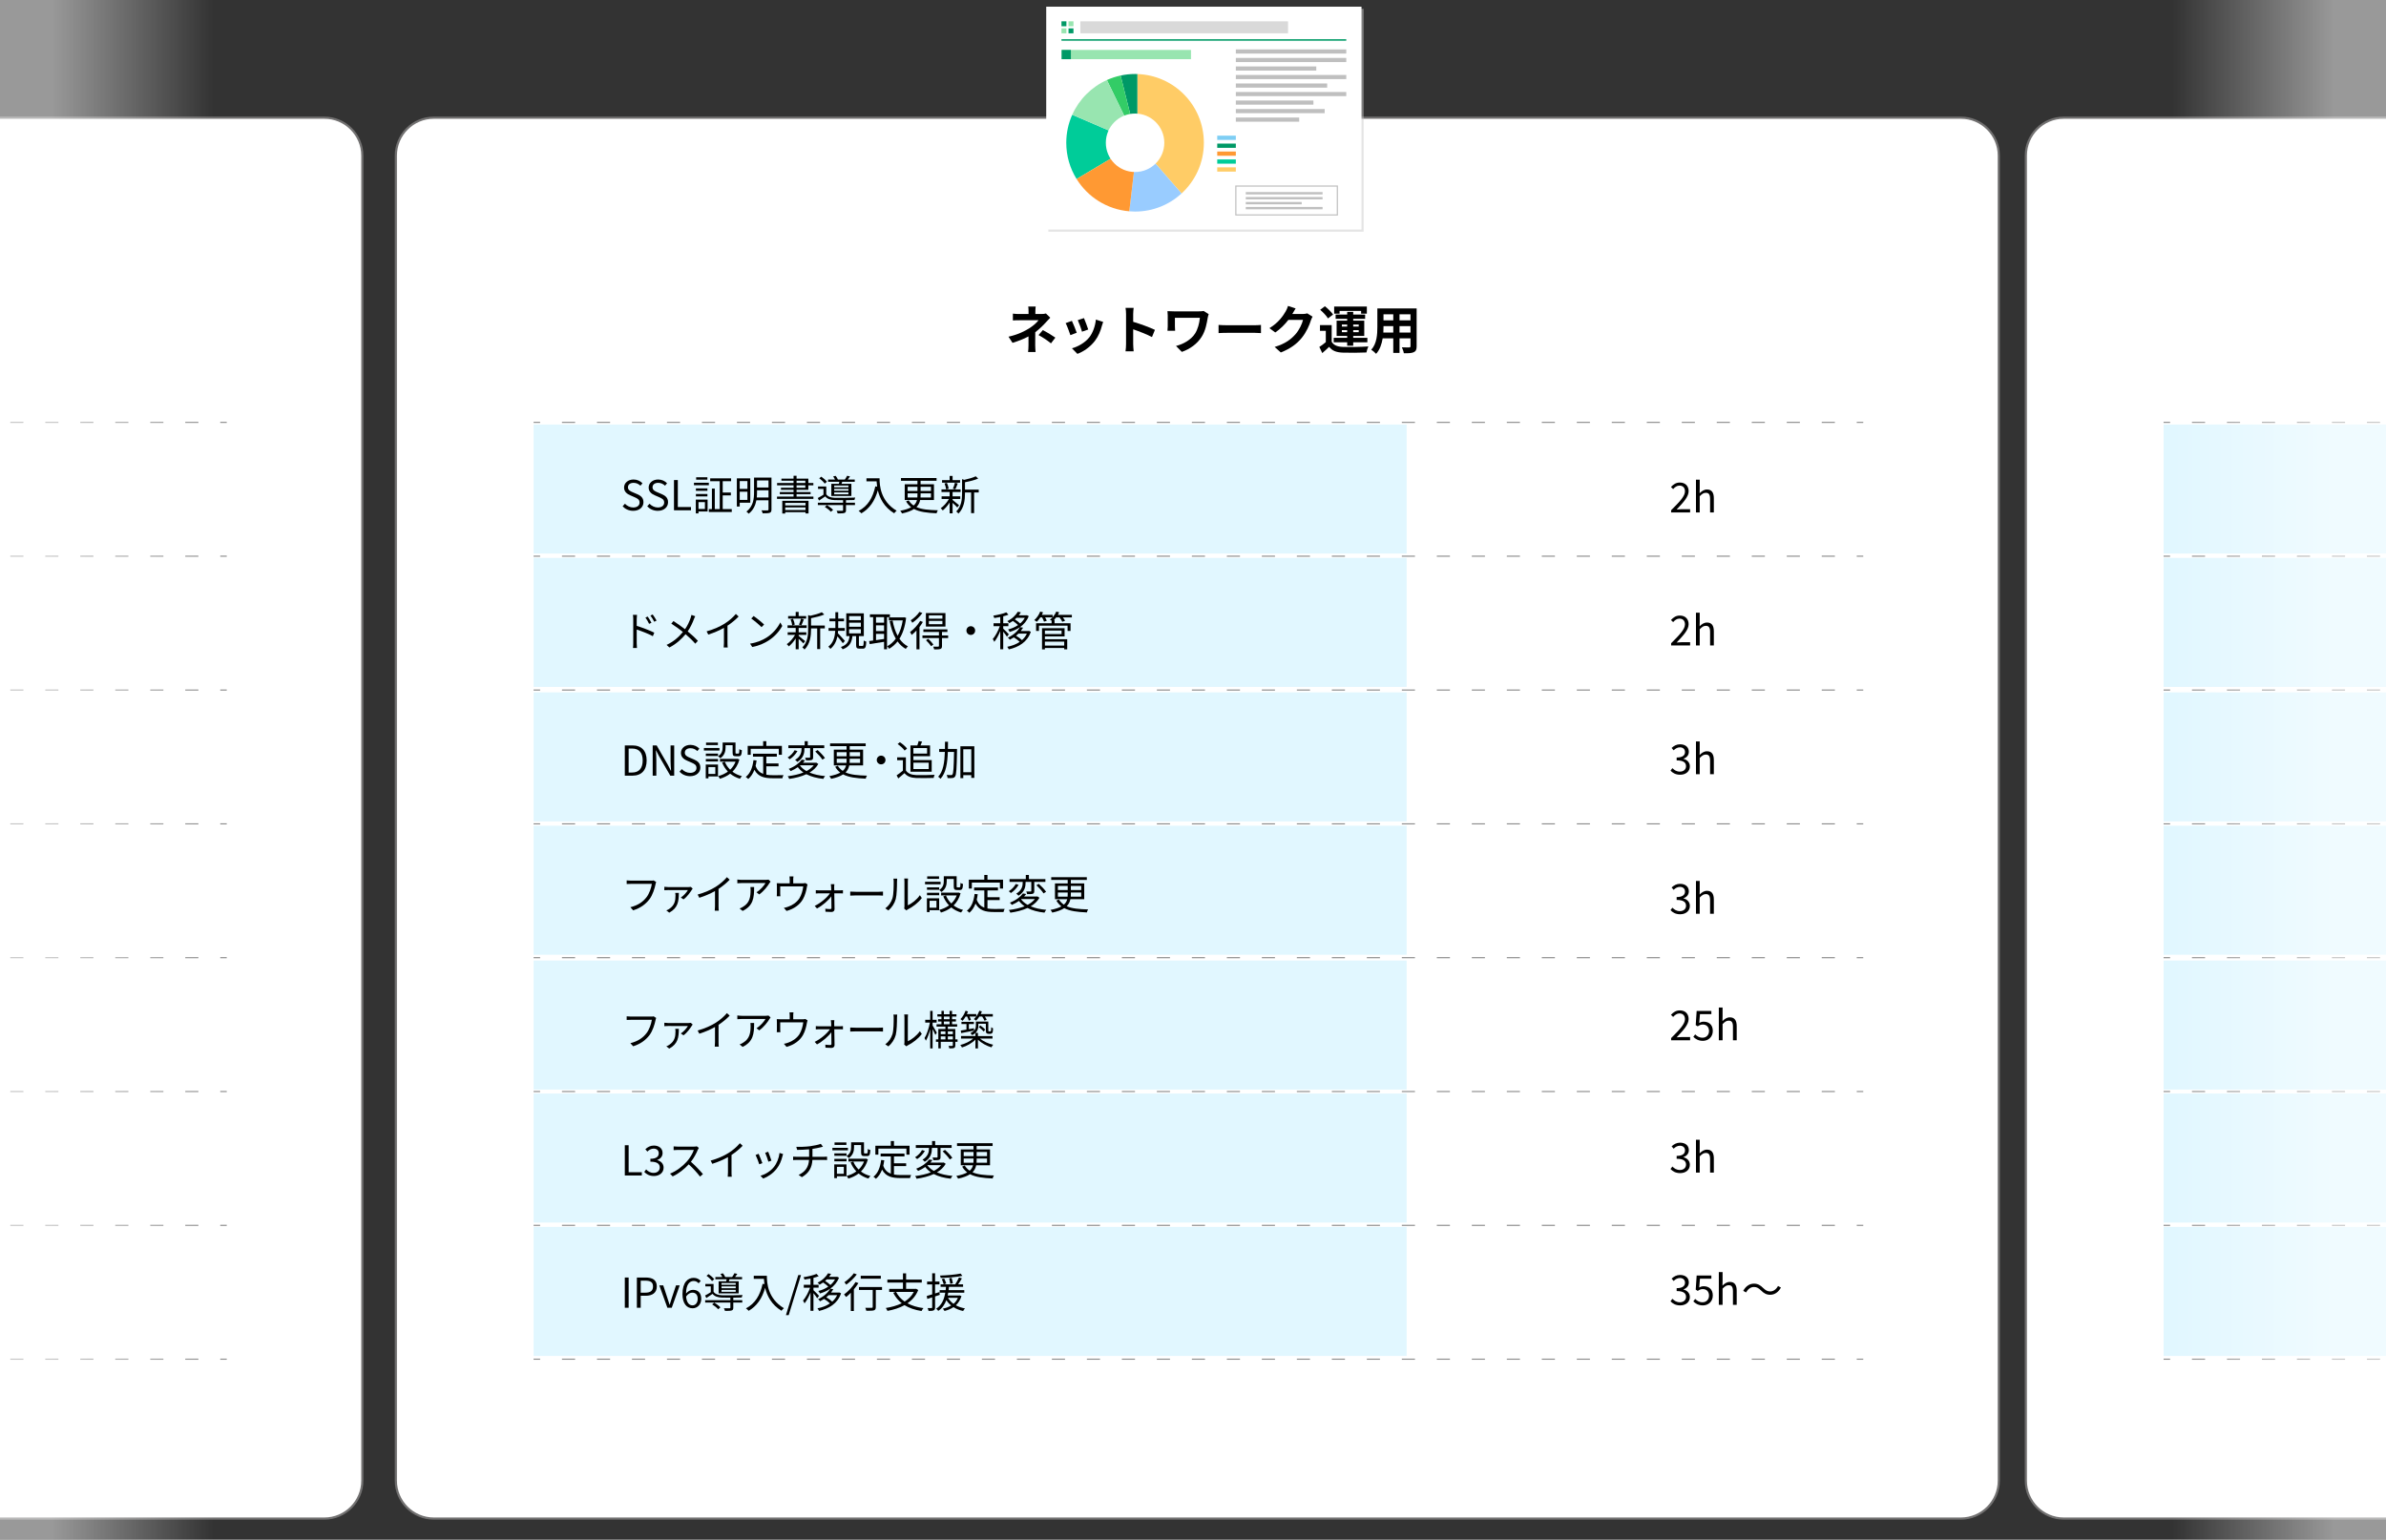 <?xml version="1.0" encoding="utf-8"?>
<!-- Generator: Adobe Illustrator 16.0.3, SVG Export Plug-In . SVG Version: 6.00 Build 0)  -->
<!DOCTYPE svg PUBLIC "-//W3C//DTD SVG 1.1//EN" "http://www.w3.org/Graphics/SVG/1.1/DTD/svg11.dtd">
<svg version="1.1" xmlns="http://www.w3.org/2000/svg" xmlns:xlink="http://www.w3.org/1999/xlink" x="0px" y="0px" width="1100px"
	 height="710px" viewBox="0 0 1100 710" enable-background="new 0 0 1100 710" xml:space="preserve">
<rect x="0" y="0" width="1100" height="710" fill="#333333" stroke="none"/>
<g id="レイヤー_2">
	<g>
		<path fill="#FFFFFF" d="M200,700.276c-9.649,0-17.5-7.851-17.5-17.5v-611c0-9.649,7.851-17.5,17.5-17.5h704
			c9.649,0,17.5,7.851,17.5,17.5v611c0,9.649-7.851,17.5-17.5,17.5H200z"/>
		<path fill="#727171" d="M904,54.776c9.374,0,17,7.626,17,17v611c0,9.374-7.626,17-17,17H200c-9.374,0-17-7.626-17-17v-611
			c0-9.374,7.626-17,17-17H904 M904,53.776H200c-9.941,0-18,8.059-18,18v611c0,9.941,8.059,18,18,18h704c9.941,0,18-8.059,18-18
			v-611C922,61.835,913.941,53.776,904,53.776L904,53.776z"/>
	</g>
	<g>
		<defs>
			<rect id="SVGID_1_" x="927" width="173" height="710"/>
		</defs>
		<clipPath id="SVGID_2_">
			<use xlink:href="#SVGID_1_"  overflow="visible"/>
		</clipPath>
		<g clip-path="url(#SVGID_2_)">
			<path fill="#FFFFFF" d="M951.463,700.276c-9.65,0-17.5-7.851-17.5-17.5v-611c0-9.649,7.85-17.5,17.5-17.5h704
				c9.648,0,17.5,7.851,17.5,17.5v611c0,9.649-7.852,17.5-17.5,17.5H951.463z"/>
			<path fill="#727171" d="M1655.463,54.776c9.373,0,17,7.626,17,17v611c0,9.374-7.627,17-17,17h-704c-9.375,0-17-7.626-17-17v-611
				c0-9.374,7.625-17,17-17H1655.463 M1655.463,53.776h-704c-9.941,0-18,8.059-18,18v611c0,9.941,8.059,18,18,18h704
				c9.941,0,18-8.059,18-18v-611C1673.463,61.835,1665.404,53.776,1655.463,53.776L1655.463,53.776z"/>
		</g>
		<g clip-path="url(#SVGID_2_)">
			<g>
				
					<line fill="none" stroke="#898989" stroke-width="0.5" stroke-miterlimit="10" x1="997.463" y1="194.776" x2="1000.463" y2="194.776"/>
				
					<line fill="none" stroke="#898989" stroke-width="0.5" stroke-miterlimit="10" stroke-dasharray="6.05,10.083" x1="1010.545" y1="194.776" x2="1602.422" y2="194.776"/>
				
					<line fill="none" stroke="#898989" stroke-width="0.5" stroke-miterlimit="10" x1="1607.463" y1="194.776" x2="1610.463" y2="194.776"/>
			</g>
		</g>
		<g clip-path="url(#SVGID_2_)">
			<g>
				
					<line fill="none" stroke="#898989" stroke-width="0.5" stroke-miterlimit="10" x1="997.463" y1="256.491" x2="1000.463" y2="256.491"/>
				
					<line fill="none" stroke="#898989" stroke-width="0.5" stroke-miterlimit="10" stroke-dasharray="6.05,10.083" x1="1010.545" y1="256.491" x2="1602.422" y2="256.491"/>
				
					<line fill="none" stroke="#898989" stroke-width="0.5" stroke-miterlimit="10" x1="1607.463" y1="256.491" x2="1610.463" y2="256.491"/>
			</g>
		</g>
		<g clip-path="url(#SVGID_2_)">
			<g>
				
					<line fill="none" stroke="#898989" stroke-width="0.5" stroke-miterlimit="10" x1="997.463" y1="318.205" x2="1000.463" y2="318.205"/>
				
					<line fill="none" stroke="#898989" stroke-width="0.5" stroke-miterlimit="10" stroke-dasharray="6.05,10.083" x1="1010.545" y1="318.205" x2="1602.422" y2="318.205"/>
				
					<line fill="none" stroke="#898989" stroke-width="0.5" stroke-miterlimit="10" x1="1607.463" y1="318.205" x2="1610.463" y2="318.205"/>
			</g>
		</g>
		<g clip-path="url(#SVGID_2_)">
			<g>
				
					<line fill="none" stroke="#898989" stroke-width="0.5" stroke-miterlimit="10" x1="997.463" y1="379.919" x2="1000.463" y2="379.919"/>
				
					<line fill="none" stroke="#898989" stroke-width="0.5" stroke-miterlimit="10" stroke-dasharray="6.05,10.083" x1="1010.545" y1="379.919" x2="1602.422" y2="379.919"/>
				
					<line fill="none" stroke="#898989" stroke-width="0.5" stroke-miterlimit="10" x1="1607.463" y1="379.919" x2="1610.463" y2="379.919"/>
			</g>
		</g>
		<g clip-path="url(#SVGID_2_)">
			<g>
				
					<line fill="none" stroke="#898989" stroke-width="0.5" stroke-miterlimit="10" x1="997.463" y1="441.634" x2="1000.463" y2="441.634"/>
				
					<line fill="none" stroke="#898989" stroke-width="0.5" stroke-miterlimit="10" stroke-dasharray="6.05,10.083" x1="1010.545" y1="441.634" x2="1602.422" y2="441.634"/>
				
					<line fill="none" stroke="#898989" stroke-width="0.5" stroke-miterlimit="10" x1="1607.463" y1="441.634" x2="1610.463" y2="441.634"/>
			</g>
		</g>
		<g clip-path="url(#SVGID_2_)">
			<g>
				
					<line fill="none" stroke="#898989" stroke-width="0.5" stroke-miterlimit="10" x1="997.463" y1="503.348" x2="1000.463" y2="503.348"/>
				
					<line fill="none" stroke="#898989" stroke-width="0.5" stroke-miterlimit="10" stroke-dasharray="6.05,10.083" x1="1010.545" y1="503.348" x2="1602.422" y2="503.348"/>
				
					<line fill="none" stroke="#898989" stroke-width="0.5" stroke-miterlimit="10" x1="1607.463" y1="503.348" x2="1610.463" y2="503.348"/>
			</g>
		</g>
		<g clip-path="url(#SVGID_2_)">
			<g>
				
					<line fill="none" stroke="#898989" stroke-width="0.5" stroke-miterlimit="10" x1="997.463" y1="565.063" x2="1000.463" y2="565.063"/>
				
					<line fill="none" stroke="#898989" stroke-width="0.5" stroke-miterlimit="10" stroke-dasharray="6.05,10.083" x1="1010.545" y1="565.063" x2="1602.422" y2="565.063"/>
				
					<line fill="none" stroke="#898989" stroke-width="0.5" stroke-miterlimit="10" x1="1607.463" y1="565.063" x2="1610.463" y2="565.063"/>
			</g>
		</g>
		<g clip-path="url(#SVGID_2_)">
			<g>
				
					<line fill="none" stroke="#898989" stroke-width="0.5" stroke-miterlimit="10" x1="997.463" y1="626.776" x2="1000.463" y2="626.776"/>
				
					<line fill="none" stroke="#898989" stroke-width="0.5" stroke-miterlimit="10" stroke-dasharray="6.05,10.083" x1="1010.545" y1="626.776" x2="1602.422" y2="626.776"/>
				
					<line fill="none" stroke="#898989" stroke-width="0.5" stroke-miterlimit="10" x1="1607.463" y1="626.776" x2="1610.463" y2="626.776"/>
			</g>
		</g>
		<rect x="997.463" y="195.776" clip-path="url(#SVGID_2_)" fill="#E1F7FF" width="402.5" height="59.5"/>
		<rect x="997.463" y="257.276" clip-path="url(#SVGID_2_)" fill="#E1F7FF" width="402.5" height="59.5"/>
		<rect x="997.463" y="319.276" clip-path="url(#SVGID_2_)" fill="#E1F7FF" width="402.5" height="59.5"/>
		<rect x="997.463" y="380.776" clip-path="url(#SVGID_2_)" fill="#E1F7FF" width="402.5" height="59.5"/>
		<rect x="997.463" y="442.942" clip-path="url(#SVGID_2_)" fill="#E1F7FF" width="402.5" height="59.5"/>
		<rect x="997.463" y="504.276" clip-path="url(#SVGID_2_)" fill="#E1F7FF" width="402.5" height="59.5"/>
		<rect x="997.463" y="565.776" clip-path="url(#SVGID_2_)" fill="#E1F7FF" width="402.5" height="59.5"/>
	</g>
	<g>
		<defs>
			<rect id="SVGID_3_" width="174" height="710"/>
		</defs>
		<clipPath id="SVGID_4_">
			<use xlink:href="#SVGID_3_"  overflow="visible"/>
		</clipPath>
		<g clip-path="url(#SVGID_4_)">
			<path fill="#FFFFFF" d="M-554.462,700.276c-9.65,0-17.5-7.851-17.5-17.5v-611c0-9.649,7.85-17.5,17.5-17.5h704
				c9.648,0,17.5,7.851,17.5,17.5v611c0,9.649-7.852,17.5-17.5,17.5H-554.462z"/>
			<path fill="#727171" d="M149.538,54.776c9.373,0,17,7.626,17,17v611c0,9.374-7.627,17-17,17h-704c-9.375,0-17-7.626-17-17v-611
				c0-9.374,7.625-17,17-17H149.538 M149.538,53.776h-704c-9.941,0-18,8.059-18,18v611c0,9.941,8.059,18,18,18h704
				c9.941,0,18-8.059,18-18v-611C167.538,61.835,159.479,53.776,149.538,53.776L149.538,53.776z"/>
		</g>
		<g clip-path="url(#SVGID_4_)">
			<g>
				
					<line fill="none" stroke="#898989" stroke-width="0.5" stroke-miterlimit="10" x1="-508.462" y1="194.776" x2="-505.462" y2="194.776"/>
				
					<line fill="none" stroke="#898989" stroke-width="0.5" stroke-miterlimit="10" stroke-dasharray="6.05,10.083" x1="-495.38" y1="194.776" x2="96.497" y2="194.776"/>
				
					<line fill="none" stroke="#898989" stroke-width="0.5" stroke-miterlimit="10" x1="101.538" y1="194.776" x2="104.538" y2="194.776"/>
			</g>
		</g>
		<g clip-path="url(#SVGID_4_)">
			<g>
				
					<line fill="none" stroke="#898989" stroke-width="0.5" stroke-miterlimit="10" x1="-508.462" y1="256.491" x2="-505.462" y2="256.491"/>
				
					<line fill="none" stroke="#898989" stroke-width="0.5" stroke-miterlimit="10" stroke-dasharray="6.05,10.083" x1="-495.38" y1="256.491" x2="96.497" y2="256.491"/>
				
					<line fill="none" stroke="#898989" stroke-width="0.5" stroke-miterlimit="10" x1="101.538" y1="256.491" x2="104.538" y2="256.491"/>
			</g>
		</g>
		<g clip-path="url(#SVGID_4_)">
			<g>
				
					<line fill="none" stroke="#898989" stroke-width="0.5" stroke-miterlimit="10" x1="-508.462" y1="318.205" x2="-505.462" y2="318.205"/>
				
					<line fill="none" stroke="#898989" stroke-width="0.5" stroke-miterlimit="10" stroke-dasharray="6.05,10.083" x1="-495.38" y1="318.205" x2="96.497" y2="318.205"/>
				
					<line fill="none" stroke="#898989" stroke-width="0.5" stroke-miterlimit="10" x1="101.538" y1="318.205" x2="104.538" y2="318.205"/>
			</g>
		</g>
		<g clip-path="url(#SVGID_4_)">
			<g>
				
					<line fill="none" stroke="#898989" stroke-width="0.5" stroke-miterlimit="10" x1="-508.462" y1="379.919" x2="-505.462" y2="379.919"/>
				
					<line fill="none" stroke="#898989" stroke-width="0.5" stroke-miterlimit="10" stroke-dasharray="6.05,10.083" x1="-495.38" y1="379.919" x2="96.497" y2="379.919"/>
				
					<line fill="none" stroke="#898989" stroke-width="0.5" stroke-miterlimit="10" x1="101.538" y1="379.919" x2="104.538" y2="379.919"/>
			</g>
		</g>
		<g clip-path="url(#SVGID_4_)">
			<g>
				
					<line fill="none" stroke="#898989" stroke-width="0.5" stroke-miterlimit="10" x1="-508.462" y1="441.634" x2="-505.462" y2="441.634"/>
				
					<line fill="none" stroke="#898989" stroke-width="0.5" stroke-miterlimit="10" stroke-dasharray="6.05,10.083" x1="-495.38" y1="441.634" x2="96.497" y2="441.634"/>
				
					<line fill="none" stroke="#898989" stroke-width="0.5" stroke-miterlimit="10" x1="101.538" y1="441.634" x2="104.538" y2="441.634"/>
			</g>
		</g>
		<g clip-path="url(#SVGID_4_)">
			<g>
				
					<line fill="none" stroke="#898989" stroke-width="0.5" stroke-miterlimit="10" x1="-508.462" y1="503.348" x2="-505.462" y2="503.348"/>
				
					<line fill="none" stroke="#898989" stroke-width="0.5" stroke-miterlimit="10" stroke-dasharray="6.05,10.083" x1="-495.38" y1="503.348" x2="96.497" y2="503.348"/>
				
					<line fill="none" stroke="#898989" stroke-width="0.5" stroke-miterlimit="10" x1="101.538" y1="503.348" x2="104.538" y2="503.348"/>
			</g>
		</g>
		<g clip-path="url(#SVGID_4_)">
			<g>
				
					<line fill="none" stroke="#898989" stroke-width="0.5" stroke-miterlimit="10" x1="-508.462" y1="565.063" x2="-505.462" y2="565.063"/>
				
					<line fill="none" stroke="#898989" stroke-width="0.5" stroke-miterlimit="10" stroke-dasharray="6.05,10.083" x1="-495.38" y1="565.063" x2="96.497" y2="565.063"/>
				
					<line fill="none" stroke="#898989" stroke-width="0.5" stroke-miterlimit="10" x1="101.538" y1="565.063" x2="104.538" y2="565.063"/>
			</g>
		</g>
		<g clip-path="url(#SVGID_4_)">
			<g>
				
					<line fill="none" stroke="#898989" stroke-width="0.5" stroke-miterlimit="10" x1="-508.462" y1="626.776" x2="-505.462" y2="626.776"/>
				
					<line fill="none" stroke="#898989" stroke-width="0.5" stroke-miterlimit="10" stroke-dasharray="6.05,10.083" x1="-495.38" y1="626.776" x2="96.497" y2="626.776"/>
				
					<line fill="none" stroke="#898989" stroke-width="0.5" stroke-miterlimit="10" x1="101.538" y1="626.776" x2="104.538" y2="626.776"/>
			</g>
		</g>
		<rect x="-508.462" y="195.776" clip-path="url(#SVGID_4_)" fill="#E1F7FF" width="402.5" height="59.5"/>
		<rect x="-508.462" y="257.276" clip-path="url(#SVGID_4_)" fill="#E1F7FF" width="402.5" height="59.5"/>
		<rect x="-508.462" y="319.276" clip-path="url(#SVGID_4_)" fill="#E1F7FF" width="402.5" height="59.5"/>
		<rect x="-508.462" y="380.776" clip-path="url(#SVGID_4_)" fill="#E1F7FF" width="402.5" height="59.5"/>
		<rect x="-508.462" y="442.942" clip-path="url(#SVGID_4_)" fill="#E1F7FF" width="402.5" height="59.5"/>
		<rect x="-508.462" y="504.276" clip-path="url(#SVGID_4_)" fill="#E1F7FF" width="402.5" height="59.5"/>
		<rect x="-508.462" y="565.776" clip-path="url(#SVGID_4_)" fill="#E1F7FF" width="402.5" height="59.5"/>
	</g>
	<rect x="967" fill="none" width="133" height="710"/>
	<linearGradient id="SVGID_5_" gradientUnits="userSpaceOnUse" x1="927" y1="355" x2="1100" y2="355">
		<stop  offset="0.431" style="stop-color:#FFFFFF;stop-opacity:0"/>
		<stop  offset="0.862" style="stop-color:#FFFFFF"/>
	</linearGradient>
	<rect x="927" opacity="0.5" fill="url(#SVGID_5_)" width="173" height="710"/>
	
		<linearGradient id="SVGID_6_" gradientUnits="userSpaceOnUse" x1="16" y1="201" x2="189" y2="201" gradientTransform="matrix(-1 0 0 -1 189 556)">
		<stop  offset="0.431" style="stop-color:#FFFFFF;stop-opacity:0"/>
		<stop  offset="0.862" style="stop-color:#FFFFFF"/>
	</linearGradient>
	<rect opacity="0.5" fill="url(#SVGID_6_)" width="173" height="710"/>
</g>
<g id="ネットワーク運用">
	<g>
		<path d="M477.33,143.551v1.248h2.878c0.744,0,1.416-0.072,1.991-0.24l1.991,1.944c-0.624,0.6-1.343,1.416-1.871,1.992
			c-1.223,1.392-3.046,3.192-5.037,4.705c0,1.92-0.024,4.536-0.024,6.048c0,0.96,0.096,2.328,0.168,3.072h-3.454
			c0.096-0.672,0.192-2.112,0.192-3.072v-4.104c-2.207,1.176-4.773,2.16-7.364,2.952l-1.847-2.832
			c4.629-1.032,7.7-2.688,9.787-4.008c1.847-1.2,3.334-2.592,4.03-3.576h-8.683c-0.864,0-2.375,0.024-3.119,0.096v-3.144
			c0.912,0.144,2.231,0.168,3.07,0.168h4.15v-1.248c0-0.744-0.048-1.608-0.144-2.208h3.43
			C477.402,141.918,477.33,142.807,477.33,143.551z M478.793,154.52l1.991-2.304c2.207,1.2,3.454,1.896,5.757,3.48l-2.015,2.64
			C482.439,156.68,480.88,155.672,478.793,154.52z"/>
		<path d="M496.399,153.439l-2.927,1.104c-0.408-1.296-1.607-4.488-2.183-5.544l2.878-1.032
			C494.768,149.191,495.919,152.095,496.399,153.439z M508.009,150.199c-0.624,2.424-1.631,4.92-3.262,7.033
			c-2.23,2.88-5.229,4.896-8.036,5.953l-2.519-2.568c2.639-0.696,5.973-2.521,7.964-5.017c1.631-2.04,2.782-5.232,3.07-8.232
			l3.358,1.08C508.297,149.215,508.153,149.719,508.009,150.199z M501.7,151.951l-2.878,1.008c-0.288-1.176-1.343-4.081-1.943-5.329
			l2.854-0.936C500.189,147.727,501.365,150.847,501.7,151.951z"/>
		<path d="M519.138,144.847c0-0.84-0.072-2.04-0.24-2.88h3.742c-0.096,0.84-0.216,1.896-0.216,2.88v3.552
			c3.214,0.936,7.82,2.64,10.027,3.72l-1.367,3.313c-2.471-1.296-6.069-2.688-8.66-3.576v6.792c0,0.696,0.12,2.376,0.216,3.36
			h-3.742c0.144-0.96,0.24-2.4,0.24-3.36V144.847z"/>
		<path d="M556.797,146.479c-0.432,2.52-0.983,6-2.854,8.905c-1.992,3.144-5.254,5.544-9.092,6.889l-2.687-2.736
			c3.238-0.792,6.932-2.784,8.827-5.785c1.199-1.944,1.943-4.608,2.184-7.201h-11.514v4.008c0,0.36,0.024,1.224,0.096,1.968h-3.526
			c0.072-0.744,0.12-1.32,0.12-1.968v-5.064c0-0.648-0.048-1.392-0.12-2.016c0.768,0.048,1.823,0.096,2.95,0.096h11.466
			c0.815,0,1.631-0.048,2.278-0.168l2.303,1.464C557.085,145.231,556.869,146.143,556.797,146.479z"/>
		<path d="M565.648,149.983h12.881c1.127,0,2.182-0.096,2.806-0.144v3.768c-0.575-0.024-1.799-0.12-2.806-0.12h-12.881
			c-1.368,0-2.975,0.048-3.862,0.12v-3.768C562.649,149.911,564.4,149.983,565.648,149.983z"/>
		<path d="M595.847,144.679c-0.024,0.048-0.048,0.072-0.071,0.12h4.82c0.744,0,1.535-0.12,2.088-0.288l2.445,1.512
			c-0.264,0.456-0.6,1.128-0.791,1.728c-0.647,2.136-2.015,5.329-4.174,8.017c-2.278,2.784-5.181,4.993-9.69,6.769l-2.831-2.544
			c4.918-1.464,7.58-3.552,9.668-5.929c1.631-1.872,3.021-4.752,3.405-6.553h-6.74c-1.606,2.088-3.694,4.201-6.044,5.809
			l-2.688-1.992c4.198-2.568,6.285-5.665,7.484-7.729c0.359-0.6,0.863-1.704,1.079-2.52l3.503,1.152
			C596.758,143.071,596.135,144.151,595.847,144.679z"/>
		<path d="M613.932,157.592c0.936,1.608,2.615,2.28,5.063,2.376c2.878,0.12,8.539,0.048,11.849-0.216
			c-0.335,0.672-0.743,1.992-0.888,2.784c-2.975,0.144-8.059,0.192-10.985,0.072c-2.854-0.12-4.773-0.816-6.213-2.665
			c-0.96,0.937-1.942,1.848-3.166,2.88l-1.343-2.832c0.935-0.6,2.014-1.392,2.974-2.208v-5.232h-2.687v-2.616h5.396V157.592z
			 M612.229,146.839c-0.671-1.176-2.254-2.832-3.598-3.984l2.184-1.632c1.343,1.08,2.998,2.664,3.766,3.816L612.229,146.839z
			 M621.08,157.856h-6.213v-2.064h6.213v-0.888h-4.869v-7.033h4.869v-0.84h-5.324v-1.968h5.324v-1.249h2.783v1.249h5.492v1.968
			h-5.492v0.84h5.085v7.033h-5.085v0.888h6.523v2.064h-6.523v1.584h-2.783V157.856z M617.578,144.655h-2.494v-3.289h15.063v3.289
			h-2.639v-1.272h-9.931V144.655z M618.634,150.583h2.446v-0.936h-2.446V150.583z M621.08,153.175v-0.936h-2.446v0.936H621.08z
			 M623.863,149.647v0.936h2.542v-0.936H623.863z M626.405,152.239h-2.542v0.936h2.542V152.239z"/>
		<path d="M653.102,159.656c0,1.536-0.335,2.304-1.295,2.736c-0.983,0.48-2.446,0.528-4.605,0.504
			c-0.096-0.768-0.551-1.992-0.911-2.736c1.343,0.072,2.927,0.048,3.358,0.048c0.455,0,0.623-0.144,0.623-0.576v-3.6h-5.061v6.697
			h-2.879v-6.697h-4.893c-0.433,2.616-1.296,5.256-3.023,7.128c-0.455-0.528-1.606-1.512-2.254-1.848
			c2.614-2.88,2.83-7.152,2.83-10.513v-8.569h18.109V159.656z M642.332,153.343v-2.952h-4.51v0.432c0,0.768-0.023,1.632-0.072,2.52
			H642.332z M637.822,144.943v2.784h4.51v-2.784H637.822z M650.271,144.943h-5.061v2.784h5.061V144.943z M650.271,153.343v-2.952
			h-5.061v2.952H650.271z"/>
	</g>
	<g>
		<path d="M770.43,235.287c4.081-4.065,6.378-6.497,6.378-8.72c0-1.539-0.835-2.641-2.563-2.641c-1.139,0-2.126,0.722-2.885,1.615
			l-1.006-0.969c1.139-1.235,2.334-2.052,4.1-2.052c2.486,0,4.043,1.577,4.043,3.97c0,2.546-2.315,5.072-5.523,8.454
			c0.721-0.057,1.557-0.133,2.277-0.133h3.93v1.501h-8.751V235.287z"/>
		<path d="M781.88,221.191h1.728v4.141l-0.057,2.128c0.949-0.95,2.012-1.729,3.417-1.729c2.163,0,3.15,1.406,3.15,4.046v6.535
			h-1.728v-6.307c0-1.938-0.588-2.754-1.955-2.754c-1.063,0-1.784,0.532-2.828,1.577v7.485h-1.728V221.191z"/>
	</g>
	<g>
		<path d="M770.43,296.631c4.081-4.065,6.378-6.497,6.378-8.72c0-1.539-0.835-2.641-2.563-2.641c-1.139,0-2.126,0.722-2.885,1.615
			l-1.006-0.969c1.139-1.235,2.334-2.052,4.1-2.052c2.486,0,4.043,1.577,4.043,3.97c0,2.546-2.315,5.072-5.523,8.454
			c0.721-0.057,1.557-0.133,2.277-0.133h3.93v1.501h-8.751V296.631z"/>
		<path d="M781.88,282.536h1.728v4.141l-0.057,2.128c0.949-0.95,2.012-1.729,3.417-1.729c2.163,0,3.15,1.406,3.15,4.046v6.535
			h-1.728v-6.307c0-1.938-0.588-2.754-1.955-2.754c-1.063,0-1.784,0.532-2.828,1.577v7.485h-1.728V282.536z"/>
	</g>
	<g>
		<path d="M770.146,355.368l0.873-1.141c0.816,0.855,1.879,1.596,3.454,1.596c1.651,0,2.829-0.969,2.829-2.488
			c0-1.615-1.12-2.679-4.328-2.679v-1.33c2.866,0,3.854-1.121,3.854-2.545c0-1.311-0.911-2.147-2.354-2.147
			c-1.119,0-2.106,0.57-2.885,1.368l-0.931-1.083c1.045-0.988,2.278-1.691,3.892-1.691c2.335,0,4.043,1.235,4.043,3.438
			c0,1.634-1.006,2.679-2.468,3.21v0.076c1.633,0.399,2.942,1.596,2.942,3.458c0,2.412-1.993,3.856-4.46,3.856
			C772.423,357.268,771.057,356.355,770.146,355.368z"/>
		<path d="M781.88,341.899h1.728v4.141l-0.057,2.128c0.949-0.95,2.012-1.729,3.417-1.729c2.163,0,3.15,1.406,3.15,4.046v6.535
			h-1.728v-6.307c0-1.938-0.588-2.754-1.955-2.754c-1.063,0-1.784,0.532-2.828,1.577v7.485h-1.728V341.899z"/>
	</g>
	<g>
		<path d="M770.146,419.712l0.873-1.139c0.816,0.854,1.879,1.596,3.454,1.596c1.651,0,2.829-0.969,2.829-2.489
			c0-1.614-1.12-2.679-4.328-2.679v-1.33c2.866,0,3.854-1.12,3.854-2.545c0-1.311-0.911-2.146-2.354-2.146
			c-1.119,0-2.106,0.569-2.885,1.367l-0.931-1.082c1.045-0.988,2.278-1.691,3.892-1.691c2.335,0,4.043,1.234,4.043,3.438
			c0,1.634-1.006,2.679-2.468,3.21v0.076c1.633,0.399,2.942,1.596,2.942,3.458c0,2.413-1.993,3.856-4.46,3.856
			C772.423,421.612,771.057,420.7,770.146,419.712z"/>
		<path d="M781.88,406.243h1.728v4.142l-0.057,2.128c0.949-0.95,2.012-1.729,3.417-1.729c2.163,0,3.15,1.405,3.15,4.046v6.535
			h-1.728v-6.308c0-1.938-0.588-2.754-1.955-2.754c-1.063,0-1.784,0.531-2.828,1.576v7.485h-1.728V406.243z"/>
	</g>
	<g>
		<path d="M770.43,478.702c4.081-4.066,6.378-6.498,6.378-8.721c0-1.538-0.835-2.641-2.563-2.641c-1.139,0-2.126,0.723-2.885,1.615
			l-1.006-0.969c1.139-1.234,2.334-2.052,4.1-2.052c2.486,0,4.043,1.577,4.043,3.97c0,2.547-2.315,5.072-5.523,8.455
			c0.721-0.058,1.557-0.134,2.277-0.134h3.93v1.501h-8.751V478.702z"/>
		<path d="M780.665,478.132l0.854-1.14c0.797,0.798,1.804,1.538,3.417,1.538c1.632,0,2.961-1.196,2.961-3.077
			s-1.139-3.001-2.886-3.001c-0.93,0-1.519,0.303-2.315,0.836l-0.93-0.59l0.437-6.516h6.776v1.482h-5.258l-0.342,4.046
			c0.626-0.343,1.233-0.57,2.068-0.57c2.316,0,4.195,1.33,4.195,4.255c0,2.926-2.202,4.579-4.556,4.579
			C782.924,479.975,781.596,479.063,780.665,478.132z"/>
		<path d="M792.419,464.606h1.728v4.141l-0.057,2.128c0.949-0.95,2.012-1.729,3.417-1.729c2.163,0,3.15,1.406,3.15,4.047v6.535
			h-1.728v-6.307c0-1.938-0.588-2.755-1.955-2.755c-1.063,0-1.784,0.532-2.828,1.577v7.484h-1.728V464.606z"/>
	</g>
	<g>
		<path d="M770.146,539.075l0.873-1.141c0.816,0.855,1.879,1.596,3.454,1.596c1.651,0,2.829-0.969,2.829-2.488
			c0-1.615-1.12-2.679-4.328-2.679v-1.329c2.866,0,3.854-1.121,3.854-2.546c0-1.312-0.911-2.147-2.354-2.147
			c-1.119,0-2.106,0.57-2.885,1.368l-0.931-1.083c1.045-0.987,2.278-1.69,3.892-1.69c2.335,0,4.043,1.235,4.043,3.438
			c0,1.634-1.006,2.679-2.468,3.211v0.076c1.633,0.398,2.942,1.596,2.942,3.457c0,2.412-1.993,3.856-4.46,3.856
			C772.423,540.975,771.057,540.063,770.146,539.075z"/>
		<path d="M781.88,525.606h1.728v4.141l-0.057,2.128c0.949-0.95,2.012-1.729,3.417-1.729c2.163,0,3.15,1.406,3.15,4.047v6.535
			h-1.728v-6.307c0-1.938-0.588-2.755-1.955-2.755c-1.063,0-1.784,0.532-2.828,1.577v7.484h-1.728V525.606z"/>
	</g>
	<g>
		<g>
			<line fill="none" stroke="#898989" stroke-width="0.5" stroke-miterlimit="10" x1="246" y1="194.776" x2="249" y2="194.776"/>
			
				<line fill="none" stroke="#898989" stroke-width="0.5" stroke-miterlimit="10" stroke-dasharray="6.05,10.083" x1="259.083" y1="194.776" x2="850.959" y2="194.776"/>
			<line fill="none" stroke="#898989" stroke-width="0.5" stroke-miterlimit="10" x1="856" y1="194.776" x2="859" y2="194.776"/>
		</g>
	</g>
	<g>
		<g>
			<line fill="none" stroke="#898989" stroke-width="0.5" stroke-miterlimit="10" x1="246" y1="256.491" x2="249" y2="256.491"/>
			
				<line fill="none" stroke="#898989" stroke-width="0.5" stroke-miterlimit="10" stroke-dasharray="6.05,10.083" x1="259.083" y1="256.491" x2="850.959" y2="256.491"/>
			<line fill="none" stroke="#898989" stroke-width="0.5" stroke-miterlimit="10" x1="856" y1="256.491" x2="859" y2="256.491"/>
		</g>
	</g>
	<g>
		<g>
			<line fill="none" stroke="#898989" stroke-width="0.5" stroke-miterlimit="10" x1="246" y1="318.205" x2="249" y2="318.205"/>
			
				<line fill="none" stroke="#898989" stroke-width="0.5" stroke-miterlimit="10" stroke-dasharray="6.05,10.083" x1="259.083" y1="318.205" x2="850.959" y2="318.205"/>
			<line fill="none" stroke="#898989" stroke-width="0.5" stroke-miterlimit="10" x1="856" y1="318.205" x2="859" y2="318.205"/>
		</g>
	</g>
	<g>
		<g>
			<line fill="none" stroke="#898989" stroke-width="0.5" stroke-miterlimit="10" x1="246" y1="379.919" x2="249" y2="379.919"/>
			
				<line fill="none" stroke="#898989" stroke-width="0.5" stroke-miterlimit="10" stroke-dasharray="6.05,10.083" x1="259.083" y1="379.919" x2="850.959" y2="379.919"/>
			<line fill="none" stroke="#898989" stroke-width="0.5" stroke-miterlimit="10" x1="856" y1="379.919" x2="859" y2="379.919"/>
		</g>
	</g>
	<g>
		<g>
			<line fill="none" stroke="#898989" stroke-width="0.5" stroke-miterlimit="10" x1="246" y1="441.634" x2="249" y2="441.634"/>
			
				<line fill="none" stroke="#898989" stroke-width="0.5" stroke-miterlimit="10" stroke-dasharray="6.05,10.083" x1="259.083" y1="441.634" x2="850.959" y2="441.634"/>
			<line fill="none" stroke="#898989" stroke-width="0.5" stroke-miterlimit="10" x1="856" y1="441.634" x2="859" y2="441.634"/>
		</g>
	</g>
	<g>
		<g>
			<line fill="none" stroke="#898989" stroke-width="0.5" stroke-miterlimit="10" x1="246" y1="503.348" x2="249" y2="503.348"/>
			
				<line fill="none" stroke="#898989" stroke-width="0.5" stroke-miterlimit="10" stroke-dasharray="6.05,10.083" x1="259.083" y1="503.348" x2="850.959" y2="503.348"/>
			<line fill="none" stroke="#898989" stroke-width="0.5" stroke-miterlimit="10" x1="856" y1="503.348" x2="859" y2="503.348"/>
		</g>
	</g>
	<g>
		<g>
			<line fill="none" stroke="#898989" stroke-width="0.5" stroke-miterlimit="10" x1="246" y1="565.063" x2="249" y2="565.063"/>
			
				<line fill="none" stroke="#898989" stroke-width="0.5" stroke-miterlimit="10" stroke-dasharray="6.05,10.083" x1="259.083" y1="565.063" x2="850.959" y2="565.063"/>
			<line fill="none" stroke="#898989" stroke-width="0.5" stroke-miterlimit="10" x1="856" y1="565.063" x2="859" y2="565.063"/>
		</g>
	</g>
	<g>
		<g>
			<line fill="none" stroke="#898989" stroke-width="0.5" stroke-miterlimit="10" x1="246" y1="626.776" x2="249" y2="626.776"/>
			
				<line fill="none" stroke="#898989" stroke-width="0.5" stroke-miterlimit="10" stroke-dasharray="6.05,10.083" x1="259.083" y1="626.776" x2="850.959" y2="626.776"/>
			<line fill="none" stroke="#898989" stroke-width="0.5" stroke-miterlimit="10" x1="856" y1="626.776" x2="859" y2="626.776"/>
		</g>
	</g>
	<rect x="246" y="195.776" fill="#E1F7FF" width="402.5" height="59.5"/>
	<rect x="246" y="257.276" fill="#E1F7FF" width="402.5" height="59.5"/>
	<rect x="246" y="319.276" fill="#E1F7FF" width="402.5" height="59.5"/>
	<rect x="246" y="380.776" fill="#E1F7FF" width="402.5" height="59.5"/>
	<rect x="246" y="442.942" fill="#E1F7FF" width="402.5" height="59.5"/>
	<rect x="246" y="504.276" fill="#E1F7FF" width="402.5" height="59.5"/>
	<rect x="246" y="565.776" fill="#E1F7FF" width="402.5" height="59.5"/>
	<g>
		<path d="M287.045,233.489l1.063-1.197c0.987,1.045,2.392,1.729,3.834,1.729c1.822,0,2.923-0.912,2.923-2.279
			c0-1.425-1.006-1.881-2.316-2.47l-2.012-0.874c-1.291-0.551-2.828-1.539-2.828-3.571c0-2.147,1.86-3.705,4.385-3.705
			c1.651,0,3.113,0.703,4.1,1.729l-0.93,1.121c-0.854-0.798-1.879-1.311-3.17-1.311c-1.576,0-2.601,0.798-2.601,2.052
			c0,1.349,1.215,1.862,2.297,2.318l1.993,0.855c1.613,0.703,2.866,1.652,2.866,3.723c0,2.204-1.822,3.952-4.727,3.952
			C289.95,235.56,288.26,234.762,287.045,233.489z"/>
		<path d="M298.382,233.489l1.063-1.197c0.987,1.045,2.392,1.729,3.834,1.729c1.822,0,2.923-0.912,2.923-2.279
			c0-1.425-1.006-1.881-2.316-2.47l-2.012-0.874c-1.291-0.551-2.828-1.539-2.828-3.571c0-2.147,1.86-3.705,4.385-3.705
			c1.651,0,3.113,0.703,4.1,1.729l-0.93,1.121c-0.854-0.798-1.879-1.311-3.17-1.311c-1.576,0-2.601,0.798-2.601,2.052
			c0,1.349,1.215,1.862,2.297,2.318l1.993,0.855c1.613,0.703,2.866,1.652,2.866,3.723c0,2.204-1.822,3.952-4.727,3.952
			C301.286,235.56,299.597,234.762,298.382,233.489z"/>
		<path d="M310.725,221.369h1.765v12.443h6.074v1.501h-7.839V221.369z"/>
		<path d="M326.787,223.762h-6.853v-1.159h6.853V223.762z M326.217,235.882h-4.195v0.855h-1.234v-6.345h5.429V235.882z
			 M326.142,226.346h-5.315v-1.121h5.315V226.346z M320.827,227.809h5.315v1.121h-5.315V227.809z M326.123,221.217h-5.182v-1.14
			h5.182V221.217z M322.022,231.551v3.153h2.961v-3.153H322.022z M337.36,234.762v1.349h-10.573v-1.349h1.423v-9.442h1.329v9.442
			h2.278V221.9h-4.404v-1.311h9.643v1.311h-3.873v5.224h3.759v1.33h-3.759v6.307H337.36z"/>
		<path d="M341.031,231.836v1.748h-1.329V220.59h6.188v11.246H341.031z M341.031,221.862v3.591h3.549v-3.591H341.031z
			 M344.58,230.525v-3.781h-3.549v3.781H344.58z M355.666,234.895c0,0.893-0.19,1.33-0.797,1.577
			c-0.607,0.209-1.651,0.247-3.265,0.247c-0.076-0.38-0.304-1.007-0.531-1.368c1.234,0.038,2.43,0.019,2.733,0.019
			c0.36-0.019,0.493-0.133,0.493-0.475v-4.179h-5.6c-0.417,2.261-1.386,4.521-3.53,6.174c-0.228-0.304-0.759-0.779-1.044-0.969
			c3.188-2.451,3.511-6.022,3.511-8.967v-6.725h8.03V234.895z M354.299,229.423v-3.325h-5.296v0.855c0,0.779-0.019,1.615-0.114,2.47
			H354.299z M349.003,221.559v3.249h5.296v-3.249H349.003z"/>
		<path d="M374.997,229.005v1.045h-16.78v-1.045h7.631v-1.121h-6.34v-0.969h6.34v-1.044h-5.809v-0.95h5.809V223.8h-7.593v-1.064
			h7.593v-1.064h-5.6v-0.95h5.6v-1.33h1.385v1.33h5.429v2.014h2.315v1.064h-2.315v2.071h-5.429v1.044h6.473v0.969h-6.473v1.121
			H374.997z M360.646,230.943h12.11v5.832h-1.405v-0.589h-9.339v0.627h-1.367V230.943z M362.013,231.912v1.159h9.339v-1.159H362.013
			z M371.352,235.199v-1.216h-9.339v1.216H371.352z M367.233,222.736h4.043v-1.064h-4.043V222.736z M367.233,224.921h4.043V223.8
			h-4.043V224.921z"/>
		<path d="M390.019,231.817h4.138v1.102h-4.138v2.336c0,0.741-0.152,1.102-0.74,1.292c-0.588,0.209-1.557,0.209-3.113,0.209
			c-0.076-0.361-0.266-0.855-0.475-1.197c1.215,0.038,2.278,0.019,2.582,0c0.323,0,0.398-0.076,0.398-0.323v-2.317h-11.617v-1.102
			h11.617v-1.159c-1.48,0.019-2.904,0-3.853-0.038c-1.974-0.057-3.417-0.551-4.366-1.709c-0.93,0.646-1.86,1.272-2.866,1.918
			l-0.569-1.178c0.797-0.399,1.747-0.95,2.62-1.52v-2.678h-2.506v-1.102h3.796v3.571c0.721,1.102,2.145,1.577,3.873,1.634
			c2.183,0.076,7.08,0.019,9.491-0.114c-0.133,0.285-0.323,0.779-0.379,1.14c-0.987,0.038-2.411,0.076-3.892,0.076V231.817z
			 M380.224,223.021c-0.494-0.741-1.576-1.767-2.543-2.451l0.949-0.76c0.949,0.646,2.069,1.615,2.601,2.337L380.224,223.021z
			 M381.249,232.938c1.006,0.608,2.221,1.52,2.828,2.185l-1.025,0.893c-0.55-0.684-1.746-1.634-2.771-2.261L381.249,232.938z
			 M386.735,223.116c0.076-0.304,0.152-0.646,0.228-0.95h-5.201v-1.026h3.189c-0.209-0.475-0.532-1.007-0.854-1.425l1.139-0.285
			c0.437,0.475,0.854,1.197,1.063,1.71h3.189c0.36-0.513,0.835-1.254,1.063-1.748l1.329,0.304c-0.342,0.532-0.721,1.026-1.044,1.444
			h3.227v1.026h-5.771l-0.342,0.95h4.556v5.585h-9.244v-5.585H386.735z M391.139,223.895h-6.549v0.817h6.549V223.895z
			 M391.139,225.453h-6.549v0.854h6.549V225.453z M391.139,227.068h-6.549v0.874h6.549V227.068z"/>
		<path d="M405.496,220.571c0,3.362,0.437,10.524,7.878,14.951c-0.323,0.228-0.893,0.836-1.139,1.178
			c-4.669-2.831-6.682-6.991-7.536-10.582c-1.405,4.92-3.796,8.378-7.574,10.601c-0.266-0.285-0.892-0.874-1.272-1.121
			c4.195-2.185,6.53-6.003,7.688-11.323l0.835,0.133c-0.133-0.874-0.209-1.71-0.247-2.432h-4.67v-1.406H405.496z"/>
		<path d="M424.201,230.601c-0.228,1.178-0.74,2.261-1.689,3.229c2.392,1.083,5.656,1.368,9.87,1.482
			c-0.247,0.342-0.512,0.931-0.588,1.387c-4.385-0.19-7.839-0.608-10.421-1.976c-1.272,0.836-3.037,1.539-5.505,2.052
			c-0.152-0.323-0.531-0.912-0.835-1.235c2.259-0.437,3.872-0.969,5.03-1.634c-0.911-0.703-1.689-1.577-2.335-2.679l1.177-0.475
			c0.646,0.988,1.405,1.767,2.297,2.356c0.873-0.741,1.31-1.596,1.538-2.508h-5.638v-7.295h5.865v-1.596h-7.593v-1.273h16.4v1.273
			h-7.365v1.596h6.169v7.295H424.201z M418.449,226.384h4.518v-1.9h-4.518V226.384z M422.929,229.423
			c0.038-0.38,0.038-0.779,0.038-1.159v-0.76h-4.518v1.918H422.929z M429.193,227.505h-4.784v0.779c0,0.38-0.019,0.779-0.038,1.14
			h4.822V227.505z M424.41,224.484v1.9h4.784v-1.9H424.41z"/>
		<path d="M441.33,234.021c-0.399-0.475-1.367-1.406-2.164-2.127v4.825h-1.367v-4.977c-0.93,1.462-2.107,2.812-3.17,3.647
			c-0.228-0.323-0.646-0.779-0.949-1.026c1.367-0.893,2.866-2.603,3.815-4.274h-3.398v-1.197h3.702v-1.995h-3.758V225.7h8.808v1.197
			h-3.683v1.995h3.531v1.197h-3.531v0.456c0.721,0.532,2.563,2.033,2.999,2.432L441.33,234.021z M442.621,222.584h-8.314v-1.178
			h3.493v-1.919h1.367v1.919h3.455V222.584z M436.186,225.681c-0.076-0.741-0.379-1.881-0.74-2.736l1.101-0.285
			c0.399,0.855,0.721,1.976,0.816,2.698L436.186,225.681z M439.299,225.377c0.342-0.76,0.778-1.938,0.949-2.754l1.291,0.304
			c-0.36,0.95-0.74,2.014-1.101,2.698L439.299,225.377z M451.22,227.105h-2.126v9.537h-1.386v-9.537h-2.829v0.475
			c0,2.831-0.36,6.63-3.018,9.271c-0.171-0.304-0.683-0.798-1.006-0.988c2.411-2.355,2.676-5.642,2.676-8.302v-6.611l1.025,0.323
			c1.937-0.418,4.063-1.026,5.277-1.634l1.139,1.045c-1.613,0.722-3.986,1.292-6.093,1.71v3.381h6.34V227.105z"/>
	</g>
	<g>
		<path d="M291.943,285.519c0-0.532-0.038-1.387-0.152-1.976h1.879c-0.076,0.589-0.133,1.406-0.133,1.976v3.096
			c2.506,0.779,6.093,2.128,8.105,3.135l-0.665,1.615c-2.05-1.121-5.333-2.375-7.441-3.04v6.25c0,0.608,0.057,1.634,0.114,2.242
			h-1.822c0.076-0.608,0.114-1.539,0.114-2.242V285.519z M300.333,287.19l-1.082,0.494c-0.475-0.988-1.063-2.033-1.689-2.888
			l1.044-0.475C299.08,285.024,299.896,286.297,300.333,287.19z M302.687,286.183l-1.063,0.532c-0.512-1.007-1.12-2.014-1.765-2.85
			l1.044-0.494C301.396,284.037,302.231,285.31,302.687,286.183z"/>
		<path d="M319.892,285.556c-0.626,1.672-1.576,3.762-2.847,5.604c1.708,1.406,3.341,2.888,4.688,4.35l-1.196,1.311
			c-1.405-1.615-2.848-2.964-4.48-4.37c-1.784,2.147-4.138,4.408-7.441,6.136l-1.31-1.197c3.322-1.558,5.656-3.667,7.536-5.965
			c-1.405-1.14-3.531-2.697-5.353-3.837l0.987-1.197c1.632,1.045,3.834,2.603,5.334,3.762c1.234-1.767,2.012-3.572,2.582-5.187
			c0.133-0.38,0.304-0.988,0.379-1.406l1.747,0.608C320.309,284.512,320.043,285.157,319.892,285.556z"/>
		<path d="M334.06,287.589c1.974-1.235,3.872-2.887,5.182-4.464l1.272,1.178c-1.442,1.5-3.189,2.944-5.125,4.236v8.017
			c0,0.722,0.038,1.653,0.114,2.033h-1.86c0.057-0.361,0.114-1.311,0.114-2.033v-7.029c-1.993,1.14-4.594,2.28-7.232,3.097
			l-0.759-1.482C329.048,290.249,331.952,288.919,334.06,287.589z"/>
		<path d="M353.39,294.029c2.923-1.843,5.239-4.654,6.34-6.991l0.911,1.615c-1.291,2.375-3.512,4.958-6.378,6.763
			c-1.898,1.197-4.29,2.355-7.46,2.944l-1.006-1.558C349.119,296.309,351.587,295.15,353.39,294.029z M352.271,288.007l-1.196,1.197
			c-0.949-0.988-3.322-3.021-4.727-3.97l1.082-1.159C348.778,284.967,351.208,286.943,352.271,288.007z"/>
		<path d="M370.368,296.708c-0.399-0.475-1.367-1.406-2.164-2.127v4.825h-1.367v-4.977c-0.93,1.462-2.107,2.812-3.17,3.647
			c-0.228-0.323-0.646-0.779-0.949-1.026c1.367-0.893,2.866-2.603,3.815-4.274h-3.398v-1.197h3.702v-1.995h-3.758v-1.197h8.808
			v1.197h-3.683v1.995h3.531v1.197h-3.531v0.456c0.721,0.532,2.563,2.033,2.999,2.432L370.368,296.708z M371.658,285.271h-8.314
			v-1.178h3.493v-1.919h1.367v1.919h3.455V285.271z M365.224,288.368c-0.076-0.741-0.38-1.881-0.741-2.736l1.101-0.285
			c0.398,0.855,0.721,1.976,0.816,2.698L365.224,288.368z M368.336,288.064c0.342-0.76,0.778-1.938,0.949-2.754l1.291,0.304
			c-0.36,0.95-0.74,2.014-1.101,2.698L368.336,288.064z M380.257,289.792h-2.126v9.537h-1.385v-9.537h-2.829v0.475
			c0,2.831-0.36,6.63-3.018,9.271c-0.171-0.304-0.683-0.798-1.006-0.988c2.411-2.355,2.676-5.642,2.676-8.302v-6.611l1.025,0.323
			c1.937-0.418,4.063-1.026,5.277-1.634l1.139,1.045c-1.613,0.722-3.986,1.292-6.093,1.71v3.381h6.34V289.792z"/>
		<path d="M388.56,296.613c-0.475-0.722-1.613-2.147-2.487-3.173c-0.437,2.147-1.348,4.237-3.246,5.794
			c-0.171-0.304-0.626-0.798-0.949-1.026c2.411-1.805,3.037-4.73,3.189-7.314h-3.075v-1.273h3.132c0-0.266,0-0.532,0-0.798v-2.317
			h-2.733v-1.254h2.733v-2.945h1.31v2.945h2.676v1.254h-2.676v2.317c0,0.266,0,0.532,0,0.798h3.018v1.273h-3.075
			c-0.019,0.361-0.057,0.741-0.095,1.102c0.797,0.798,2.771,3.021,3.246,3.571L388.56,296.613z M397.652,297.867
			c0.417,0,0.494-0.285,0.55-2.508c0.266,0.228,0.816,0.437,1.177,0.532c-0.114,2.584-0.456,3.229-1.576,3.229h-1.538
			c-1.31,0-1.576-0.417-1.576-1.748v-4.027h-1.689c-0.342,2.869-1.31,4.939-4.537,6.079c-0.133-0.304-0.513-0.817-0.797-1.064
			c2.885-0.931,3.701-2.679,4.005-5.015h-1.519V282.84h8.086v10.505h-2.259v4.027c0,0.437,0.076,0.494,0.475,0.494H397.652z
			 M391.464,285.974h5.41v-1.843h-5.41V285.974z M391.464,289.014h5.41v-1.861h-5.41V289.014z M391.464,292.072h5.41v-1.899h-5.41
			V292.072z"/>
		<path d="M408.935,284.606v14.799h-1.367v-3.438c-2.392,0.399-4.822,0.76-6.625,1.064l-0.247-1.425
			c0.531-0.057,1.158-0.133,1.841-0.228v-10.771h-1.48v-1.311h9.206v1.311H408.935z M407.568,284.606h-3.702v2.527h3.702V284.606z
			 M407.568,288.387h-3.702v2.641h3.702V288.387z M403.866,295.188c1.158-0.152,2.43-0.342,3.702-0.532v-2.336h-3.702V295.188z
			 M417.742,284.911c-0.494,4.065-1.557,7.219-3.075,9.631c1.044,1.52,2.335,2.736,3.91,3.534c-0.323,0.266-0.778,0.798-1.006,1.159
			c-1.5-0.855-2.752-2.014-3.777-3.438c-1.12,1.425-2.43,2.545-3.873,3.381c-0.208-0.361-0.626-0.874-0.93-1.14
			c1.5-0.779,2.848-1.957,3.986-3.515c-1.31-2.242-2.202-4.996-2.828-8.112l1.348-0.247c0.494,2.622,1.253,5.016,2.335,7.029
			c1.101-1.938,1.917-4.313,2.354-7.105h-6.397v-1.387h6.777l0.266-0.057L417.742,284.911z"/>
		<path d="M425.456,286.81c-0.437,0.779-0.987,1.577-1.557,2.337v10.296h-1.386v-8.701c-0.721,0.779-1.48,1.481-2.221,2.052
			c-0.114-0.285-0.494-1.007-0.74-1.349c1.708-1.253,3.55-3.172,4.669-5.129L425.456,286.81z M425.229,282.688
			c-1.12,1.615-2.961,3.381-4.632,4.502c-0.152-0.323-0.494-0.854-0.74-1.14c1.5-0.969,3.189-2.545,4.024-3.875L425.229,282.688z
			 M437.111,294.257h-2.828v3.647c0,0.76-0.171,1.121-0.721,1.349c-0.57,0.209-1.462,0.228-2.885,0.228
			c-0.057-0.399-0.266-0.912-0.456-1.292c1.063,0.038,2.012,0.038,2.278,0.019c0.304-0.019,0.379-0.095,0.379-0.342v-3.61h-7.612
			v-1.216h7.612v-1.615h-7.175v-1.216h11.067v1.216h-2.487v1.615h2.828V294.257z M435.877,288.938h-9.016v-6.231h9.016V288.938z
			 M427.905,294.58c0.873,0.779,1.917,1.9,2.411,2.641l-1.082,0.76c-0.456-0.76-1.461-1.918-2.335-2.754L427.905,294.58z
			 M434.473,283.771h-6.245v1.52h6.245V283.771z M434.473,286.316h-6.245v1.539h6.245V286.316z"/>
		<path d="M449.57,290.781c0,1.121-0.892,2.014-2.012,2.014c-1.12,0-2.012-0.893-2.012-2.014c0-1.121,0.892-2.014,2.012-2.014
			C448.678,288.767,449.57,289.66,449.57,290.781z"/>
		<path d="M464.232,293.63c-0.304-0.532-1.082-1.577-1.728-2.356v8.131h-1.367v-8.397c-0.778,1.919-1.784,3.819-2.752,4.978
			c-0.133-0.399-0.475-0.95-0.702-1.292c1.196-1.33,2.505-3.78,3.265-5.946h-2.904v-1.33h3.094v-2.888
			c-0.93,0.19-1.898,0.342-2.771,0.475c-0.076-0.323-0.266-0.779-0.437-1.102c2.126-0.342,4.613-0.893,5.999-1.52l0.987,1.064
			c-0.683,0.285-1.519,0.551-2.411,0.76v3.21h2.373v1.33h-2.373v1.159c0.588,0.494,2.202,2.166,2.582,2.603L464.232,293.63z
			 M475.241,291.332c-1.613,4.768-5.619,7.086-10.174,8.131c-0.133-0.361-0.456-0.912-0.721-1.197
			c2.107-0.399,4.119-1.14,5.771-2.28c-0.684-0.684-1.746-1.463-2.714-2.052c-0.569,0.38-1.196,0.741-1.86,1.083
			c-0.19-0.323-0.588-0.76-0.892-0.969c2.771-1.292,4.669-3.173,5.581-4.845c-1.423,1.007-3.075,1.729-4.746,2.204
			c-0.151-0.342-0.474-0.855-0.74-1.14c1.633-0.399,3.227-1.064,4.594-2.014c-0.607-0.608-1.538-1.368-2.373-1.9
			c-0.513,0.361-1.063,0.703-1.651,1.026c-0.171-0.285-0.607-0.741-0.911-0.95c2.373-1.159,3.986-2.869,4.821-4.313l1.405,0.247
			c-0.266,0.475-0.589,0.931-0.949,1.387h3.455l0.266-0.057l0.874,0.418c-0.835,2.185-2.278,3.856-4.043,5.091l1.424,0.247
			c-0.304,0.513-0.646,1.026-1.044,1.539h3.474l0.266-0.057L475.241,291.332z M468.636,284.929
			c-0.228,0.247-0.494,0.475-0.759,0.703c0.873,0.532,1.822,1.254,2.449,1.881c0.854-0.741,1.594-1.596,2.107-2.584H468.636z
			 M469.528,292.187c-0.342,0.342-0.703,0.665-1.101,0.988c0.987,0.551,2.05,1.33,2.733,2.014c0.949-0.836,1.708-1.824,2.259-3.001
			H469.528z"/>
		<path d="M494.155,284.721h-4.157c0.417,0.532,0.816,1.121,1.025,1.558l-1.291,0.437c-0.209-0.551-0.74-1.33-1.272-1.995h-1.519
			c-0.342,0.437-0.702,0.835-1.063,1.197h0.285v1.481h7.384v3.553h-1.367v-2.432h-13.192v2.432h-1.329v-3.553h7.156v-1.197
			c-0.266-0.171-0.569-0.342-0.778-0.437c0.418-0.304,0.816-0.646,1.177-1.044h-3.379c0.323,0.551,0.607,1.14,0.74,1.558
			l-1.253,0.38c-0.152-0.513-0.531-1.273-0.892-1.938h-0.816c-0.512,0.779-1.082,1.462-1.632,2.014
			c-0.266-0.209-0.816-0.589-1.158-0.76c1.139-0.988,2.164-2.469,2.733-3.951l1.31,0.342c-0.152,0.399-0.342,0.798-0.55,1.178h4.973
			v1.102c0.702-0.779,1.291-1.672,1.67-2.622l1.348,0.323c-0.171,0.399-0.36,0.817-0.588,1.197h6.435V284.721z M481.722,294.77
			h10.288v4.654h-1.386v-0.608h-8.902v0.646h-1.329v-9.765h10.402v3.78h-9.073V294.77z M481.722,290.781v1.615h7.688v-1.615H481.722
			z M481.722,295.872v1.843h8.902v-1.843H481.722z"/>
	</g>
	<g>
		<path d="M288.053,343.743h3.495c4.274,0,6.573,2.507,6.573,6.934c0,4.408-2.299,7.009-6.497,7.009h-3.571V343.743z
			 M291.396,356.243c3.287,0,4.901-2.052,4.901-5.566c0-3.534-1.615-5.49-4.901-5.49h-1.577v11.056H291.396z"/>
		<path d="M300.905,343.743h1.824l5.072,8.795l1.481,2.869h0.095c-0.095-1.406-0.228-2.963-0.228-4.407v-7.257h1.672v13.943h-1.805
			l-5.072-8.795l-1.501-2.868h-0.076c0.076,1.406,0.209,2.887,0.209,4.35v7.313h-1.671V343.743z"/>
		<path d="M313.268,355.863l1.063-1.196c0.988,1.045,2.394,1.729,3.837,1.729c1.824,0,2.926-0.912,2.926-2.279
			c0-1.426-1.007-1.881-2.318-2.47l-2.014-0.874c-1.292-0.551-2.831-1.539-2.831-3.571c0-2.147,1.862-3.705,4.389-3.705
			c1.653,0,3.115,0.703,4.103,1.729l-0.931,1.121c-0.855-0.798-1.881-1.311-3.172-1.311c-1.577,0-2.603,0.798-2.603,2.052
			c0,1.349,1.216,1.862,2.299,2.318l1.995,0.855c1.615,0.703,2.869,1.652,2.869,3.723c0,2.204-1.824,3.952-4.73,3.952
			C316.174,357.935,314.483,357.136,313.268,355.863z"/>
		<path d="M331.677,346.099h-7.162v-1.159h7.162V346.099z M331.012,358.048h-4.407v0.874h-1.235v-6.364h5.642V358.048z
			 M325.408,347.504h5.623v1.121h-5.623V347.504z M325.408,350.012h5.623v1.14h-5.623V350.012z M330.974,343.591h-5.471v-1.14h5.471
			V343.591z M326.605,353.717v3.191h3.172v-3.191H326.605z M334.508,344.693c0,1.634-0.418,3.628-2.432,4.958
			c-0.209-0.247-0.741-0.741-1.026-0.931c1.824-1.159,2.108-2.735,2.108-4.046v-2.28h5.927v4.636c0,0.418,0.057,0.494,0.361,0.494
			h0.95c0.342,0,0.418-0.247,0.456-2.071c0.266,0.228,0.817,0.437,1.178,0.513c-0.114,2.223-0.456,2.773-1.463,2.773h-1.311
			c-1.159,0-1.5-0.361-1.5-1.709v-3.382h-3.249V344.693z M340.891,350.259c-0.646,2.336-1.767,4.179-3.21,5.604
			c1.235,0.931,2.698,1.634,4.37,2.052c-0.304,0.285-0.722,0.855-0.912,1.197c-1.729-0.514-3.229-1.293-4.521-2.338
			c-1.406,1.084-3.04,1.844-4.768,2.356c-0.133-0.342-0.494-0.95-0.76-1.235c1.615-0.418,3.153-1.102,4.483-2.09
			c-1.121-1.158-2.014-2.545-2.659-4.141l1.253-0.38c0.551,1.387,1.387,2.622,2.451,3.667c1.064-1.008,1.919-2.242,2.489-3.705
			h-7.181v-1.292h7.808l0.247-0.057L340.891,350.259z"/>
		<path d="M353.292,357.25c0.931,0.171,1.976,0.228,3.077,0.228c0.684,0,3.952,0,4.863-0.019c-0.228,0.342-0.475,1.007-0.532,1.425
			h-4.407c-3.933,0-6.763-0.684-8.492-3.895c-0.665,1.748-1.596,3.154-2.831,4.236c-0.228-0.246-0.817-0.74-1.159-0.949
			c2.109-1.635,3.135-4.332,3.553-7.732l1.444,0.133c-0.114,0.893-0.266,1.728-0.456,2.527c0.722,1.994,1.938,3.077,3.496,3.666
			v-7.96h-4.711v-1.33h11v1.33h-4.844v3.153h5.623v1.311h-5.623V357.25z M346.091,348.074h-1.387v-4.103h7.124v-2.166h1.463v2.166
			h7.181v4.103h-1.444v-2.773h-12.937V348.074z"/>
		<path d="M367.646,346.346c-0.798,1.425-2.166,2.888-3.552,3.78c-0.247-0.247-0.684-0.627-0.969-0.836
			c1.311-0.779,2.603-2.127,3.192-3.324L367.646,346.346z M377.259,352.312c-0.95,1.652-2.356,2.943-4.046,3.951
			c2.014,0.836,4.445,1.387,7.181,1.614c-0.304,0.304-0.665,0.912-0.817,1.292c-3.04-0.323-5.68-1.025-7.827-2.146
			c-2.356,1.102-5.11,1.767-7.922,2.166c-0.095-0.343-0.418-0.97-0.684-1.235c2.603-0.323,5.129-0.854,7.257-1.729
			c-1.007-0.702-1.881-1.52-2.584-2.45c-0.969,0.665-2.052,1.292-3.305,1.823c-0.19-0.342-0.608-0.797-0.893-1.025
			c2.907-1.121,4.958-2.773,6.022-4.255l1.52,0.266c-0.304,0.399-0.627,0.779-0.988,1.159h5.889l0.266-0.057L377.259,352.312z
			 M369.546,344.978h-6.079v-1.292h7.504v-1.881h1.425v1.881h7.599v1.292h-5.129v4.179c0,0.703-0.114,1.064-0.646,1.292
			c-0.513,0.19-1.387,0.19-2.641,0.19c-0.057-0.361-0.228-0.874-0.399-1.235c0.95,0.019,1.767,0.019,2.014,0.019
			c0.247-0.019,0.304-0.076,0.304-0.285v-4.16h-2.622v0.114c0,1.938-0.304,4.464-3.287,6.269c-0.209-0.304-0.703-0.741-1.026-0.95
			c2.755-1.615,2.983-3.743,2.983-5.338V344.978z M368.805,353.032c0.741,0.988,1.748,1.844,3.002,2.546
			c1.349-0.722,2.507-1.596,3.343-2.659h-6.231L368.805,353.032z M376.936,345.89c1.235,1.083,2.698,2.622,3.382,3.667l-1.178,0.741
			c-0.627-1.044-2.07-2.622-3.286-3.761L376.936,345.89z"/>
		<path d="M391.52,352.976c-0.228,1.178-0.741,2.261-1.691,3.229c2.394,1.083,5.661,1.368,9.879,1.481
			c-0.247,0.342-0.513,0.932-0.589,1.387c-4.389-0.189-7.846-0.607-10.43-1.975c-1.273,0.836-3.04,1.538-5.509,2.051
			c-0.152-0.322-0.532-0.912-0.836-1.234c2.261-0.438,3.875-0.969,5.034-1.634c-0.912-0.703-1.69-1.577-2.336-2.679l1.178-0.475
			c0.646,0.988,1.406,1.767,2.299,2.355c0.874-0.74,1.311-1.596,1.539-2.508h-5.642v-7.295h5.87v-1.596h-7.599v-1.273H399.1v1.273
			h-7.371v1.596h6.174v7.295H391.52z M385.763,348.758h4.521v-1.9h-4.521V348.758z M390.247,351.798
			c0.038-0.38,0.038-0.779,0.038-1.159v-0.76h-4.521v1.918H390.247z M396.516,349.879h-4.787v0.779c0,0.38-0.019,0.779-0.038,1.14
			h4.825V349.879z M391.729,346.858v1.9h4.787v-1.9H391.729z"/>
		<path d="M408.233,350.468c0,1.121-0.893,2.013-2.014,2.013c-1.121,0-2.014-0.893-2.014-2.013c0-1.121,0.893-2.014,2.014-2.014
			C407.341,348.455,408.233,349.347,408.233,350.468z"/>
		<path d="M417.639,355.294c0.893,1.387,2.546,2.032,4.73,2.127c2.071,0.076,6.288,0.02,8.511-0.133
			c-0.152,0.342-0.399,1.007-0.456,1.443c-2.071,0.076-5.965,0.114-8.055,0.039c-2.47-0.096-4.161-0.779-5.376-2.242
			c-0.912,0.798-1.861,1.615-2.868,2.432l-0.76-1.425c0.874-0.569,1.938-1.368,2.888-2.166v-4.806h-2.641v-1.33h4.027V355.294z
			 M417.05,346.118c-0.589-0.912-1.995-2.166-3.229-3.001l1.045-0.855c1.216,0.798,2.641,2.014,3.306,2.926L417.05,346.118z
			 M419.748,343.762h3.153c0.228-0.665,0.494-1.444,0.608-2.033l1.596,0.266c-0.228,0.608-0.494,1.235-0.741,1.767h4.407v4.939
			h-7.675v1.805h8.435v5.357h-9.784V343.762z M421.097,344.959v2.564h6.307v-2.564H421.097z M421.097,351.703v2.944h7.067v-2.944
			H421.097z"/>
		<path d="M441.208,346.08c-0.152,8.397-0.285,11.152-0.874,11.968c-0.342,0.494-0.684,0.665-1.253,0.723
			c-0.513,0.075-1.387,0.075-2.223,0.019c-0.038-0.418-0.171-1.026-0.418-1.425c0.874,0.076,1.69,0.076,2.033,0.076
			c0.304,0.019,0.494-0.039,0.626-0.305c0.437-0.531,0.608-3.115,0.741-10.391h-2.869c-0.171,5.091-0.817,9.631-3.381,12.405
			c-0.209-0.304-0.722-0.76-1.064-0.969c2.355-2.488,2.925-6.687,3.078-11.436h-2.622v-1.387h2.66
			c0.019-1.083,0.019-2.185,0.019-3.306h1.387c0,1.121-0.019,2.223-0.038,3.306h4.198V346.08z M449.188,344.142v14.571h-1.406
			v-1.254h-3.686v1.387h-1.33v-14.704H449.188z M447.782,356.11V345.51h-3.686v10.601H447.782z"/>
	</g>
	<g>
		<path d="M302.225,407.69c-0.399,1.995-1.33,5.054-2.831,7.01c-1.729,2.223-3.99,3.99-7.485,5.092l-1.292-1.425
			c3.686-0.931,5.813-2.546,7.409-4.578c1.349-1.729,2.223-4.37,2.489-6.193h-9.708c-0.76,0-1.406,0.038-1.9,0.058v-1.672
			c0.532,0.057,1.273,0.113,1.9,0.113h9.537c0.285,0,0.646,0,1.007-0.095l1.159,0.741
			C302.377,407.007,302.301,407.329,302.225,407.69z"/>
		<path d="M318.964,410.294c-0.551,0.893-2.147,3.268-3.856,4.445l-1.235-0.855c1.349-0.816,2.716-2.488,3.268-3.42
			c-1.064,0-8.34-0.019-9.081-0.019c-0.57,0-1.197,0.038-1.786,0.076v-1.577c0.532,0.076,1.216,0.133,1.786,0.133h9.384
			c0.285,0,0.798-0.037,1.045-0.095l0.855,0.798C319.229,409.913,319.059,410.142,318.964,410.294z M308.534,420.875l-1.349-1.063
			c0.418-0.152,0.874-0.342,1.311-0.646c2.565-1.729,2.926-3.818,2.926-6.307c0-0.361-0.057-0.741-0.114-1.121h1.652
			C312.923,415.784,312.542,418.652,308.534,420.875z"/>
		<path d="M329.934,408.964c1.976-1.235,3.875-2.888,5.186-4.465l1.273,1.178c-1.444,1.501-3.191,2.945-5.129,4.236v8.018
			c0,0.722,0.038,1.652,0.114,2.032h-1.862c0.057-0.36,0.114-1.311,0.114-2.032v-7.029c-1.995,1.14-4.597,2.279-7.238,3.097
			l-0.76-1.481C324.918,411.623,327.825,410.294,329.934,408.964z"/>
		<path d="M354.747,407.216c-0.76,1.292-2.564,3.742-4.73,5.243l-1.254-1.007c1.748-1.007,3.533-3.078,4.16-4.256h-10.828
			c-0.703,0-1.425,0.039-2.166,0.115v-1.729c0.665,0.095,1.463,0.171,2.166,0.171h10.904c0.361,0,1.045-0.057,1.33-0.113
			l0.931,0.893C355.126,406.722,354.88,407.007,354.747,407.216z M342.379,420.077l-1.406-1.141c0.532-0.17,1.178-0.475,1.71-0.854
			c2.944-1.805,3.362-4.502,3.362-7.675c0-0.456-0.019-0.873-0.076-1.367h1.709C347.68,414.188,347.224,417.664,342.379,420.077z"/>
		<path d="M365.697,405.582v1.767h4.255c0.703,0,1.064-0.057,1.311-0.152l1.026,0.646c-0.095,0.285-0.209,0.779-0.285,1.14
			c-0.247,1.521-0.798,3.895-1.862,5.718c-1.425,2.489-4.046,4.427-7.523,5.377l-1.235-1.425c0.646-0.095,1.368-0.304,1.976-0.532
			c1.9-0.607,3.99-2.033,5.148-3.818c1.026-1.615,1.634-3.914,1.805-5.547h-10.62v3.4c0,0.342,0.019,0.836,0.076,1.14h-1.653
			c0.038-0.342,0.057-0.854,0.057-1.216v-3.344c0-0.398,0-1.045-0.057-1.463c0.551,0.057,1.102,0.076,1.767,0.076h4.198v-1.767
			c0-0.399-0.019-0.836-0.095-1.425h1.824C365.716,404.746,365.697,405.183,365.697,405.582z"/>
		<path d="M384.573,409.04c0,0.36,0.019,0.893,0.038,1.538h2.736c0.38,0,1.007-0.038,1.272-0.075v1.5
			c-0.323-0.02-0.874-0.057-1.235-0.057h-2.754c0.038,2.394,0.095,5.509,0.114,7.295c0.019,0.816-0.589,1.311-1.424,1.311
			c-0.76,0-1.995-0.057-2.755-0.113l-0.076-1.387c0.76,0.113,1.748,0.17,2.317,0.17c0.342,0,0.513-0.209,0.513-0.551
			c0-1.197-0.019-3.324-0.057-5.338c-1.292,1.824-4.027,4.236-6.611,5.604l-1.063-1.178c2.85-1.367,5.737-3.875,7.029-5.813h-5.072
			c-0.513,0-0.988,0.037-1.444,0.076v-1.52c0.437,0.057,0.95,0.075,1.406,0.075h5.718c-0.019-0.646-0.038-1.178-0.057-1.538
			c0-0.381-0.057-0.855-0.133-1.293h1.615C384.592,408.165,384.573,408.603,384.573,409.04z"/>
		<path d="M394.618,411.243h10.411c0.95,0,1.634-0.057,2.052-0.095v1.861c-0.38-0.019-1.178-0.095-2.033-0.095h-10.43
			c-1.044,0-2.051,0.038-2.641,0.095v-1.861C392.547,411.187,393.554,411.243,394.618,411.243z"/>
		<path d="M411.444,414.207c0.551-1.729,0.57-5.528,0.57-7.638c0-0.569-0.057-0.987-0.133-1.387h1.748
			c-0.019,0.229-0.095,0.799-0.095,1.368c0,2.108-0.076,6.175-0.589,8.073c-0.57,2.033-1.786,3.895-3.381,5.225l-1.425-0.969
			C409.735,417.74,410.875,416.05,411.444,414.207z M416.973,417.911v-11.379c0-0.723-0.095-1.273-0.114-1.406h1.748
			c-0.019,0.133-0.076,0.684-0.076,1.406v10.961c1.748-0.798,4.084-2.526,5.547-4.674l0.893,1.293
			c-1.634,2.223-4.274,4.179-6.478,5.262c-0.304,0.171-0.513,0.322-0.646,0.438l-1.007-0.836
			C416.916,418.671,416.973,418.291,416.973,417.911z"/>
		<path d="M433.63,407.786h-7.162v-1.159h7.162V407.786z M432.965,419.735h-4.407v0.873h-1.235v-6.363h5.642V419.735z
			 M427.361,409.191h5.623v1.121h-5.623V409.191z M427.361,411.699h5.623v1.14h-5.623V411.699z M432.927,405.278h-5.471v-1.141
			h5.471V405.278z M428.558,415.403v3.191h3.172v-3.191H428.558z M436.461,406.38c0,1.634-0.418,3.629-2.432,4.959
			c-0.209-0.248-0.741-0.742-1.026-0.932c1.824-1.158,2.108-2.735,2.108-4.047v-2.279h5.927v4.636c0,0.418,0.057,0.493,0.361,0.493
			h0.95c0.342,0,0.418-0.246,0.456-2.07c0.266,0.229,0.817,0.438,1.178,0.514c-0.114,2.223-0.456,2.773-1.463,2.773h-1.311
			c-1.159,0-1.5-0.361-1.5-1.71v-3.382h-3.249V406.38z M442.844,411.946c-0.646,2.336-1.767,4.18-3.21,5.604
			c1.235,0.932,2.698,1.635,4.37,2.053c-0.304,0.284-0.722,0.854-0.912,1.196c-1.729-0.513-3.229-1.292-4.521-2.337
			c-1.406,1.083-3.04,1.843-4.768,2.355c-0.133-0.342-0.494-0.949-0.76-1.234c1.615-0.418,3.153-1.102,4.483-2.09
			c-1.121-1.158-2.014-2.545-2.659-4.141l1.253-0.381c0.551,1.387,1.387,2.622,2.451,3.667c1.064-1.007,1.919-2.241,2.489-3.704
			h-7.181v-1.293h7.808l0.247-0.057L442.844,411.946z"/>
		<path d="M455.244,418.937c0.931,0.172,1.976,0.229,3.077,0.229c0.684,0,3.952,0,4.863-0.02c-0.228,0.342-0.475,1.008-0.532,1.426
			h-4.407c-3.933,0-6.763-0.685-8.492-3.895c-0.665,1.748-1.596,3.153-2.831,4.236c-0.228-0.247-0.817-0.741-1.159-0.95
			c2.109-1.634,3.135-4.331,3.553-7.731l1.444,0.133c-0.114,0.893-0.266,1.729-0.456,2.526c0.722,1.995,1.938,3.077,3.496,3.667
			v-7.961h-4.711v-1.329h11v1.329h-4.844v3.154h5.623v1.311h-5.623V418.937z M448.044,409.761h-1.387v-4.103h7.124v-2.166h1.463
			v2.166h7.181v4.103h-1.444v-2.773h-12.937V409.761z"/>
		<path d="M469.6,408.032c-0.798,1.426-2.166,2.889-3.552,3.781c-0.247-0.247-0.684-0.627-0.969-0.836
			c1.311-0.779,2.603-2.128,3.192-3.324L469.6,408.032z M479.212,413.998c-0.95,1.652-2.356,2.944-4.046,3.951
			c2.014,0.836,4.445,1.387,7.181,1.614c-0.304,0.305-0.665,0.912-0.817,1.293c-3.04-0.324-5.68-1.026-7.827-2.147
			c-2.356,1.103-5.11,1.767-7.922,2.166c-0.095-0.343-0.418-0.97-0.684-1.235c2.603-0.322,5.129-0.854,7.257-1.729
			c-1.007-0.703-1.881-1.52-2.584-2.451c-0.969,0.666-2.052,1.293-3.305,1.824c-0.19-0.342-0.608-0.798-0.893-1.025
			c2.907-1.121,4.958-2.773,6.022-4.256l1.52,0.266c-0.304,0.399-0.627,0.779-0.988,1.159h5.889l0.266-0.057L479.212,413.998z
			 M471.5,406.665h-6.079v-1.292h7.504v-1.881h1.425v1.881h7.599v1.292h-5.129v4.18c0,0.703-0.114,1.063-0.646,1.291
			c-0.513,0.19-1.387,0.19-2.641,0.19c-0.057-0.36-0.228-0.874-0.399-1.235c0.95,0.02,1.767,0.02,2.014,0.02
			c0.247-0.02,0.304-0.076,0.304-0.285v-4.16h-2.622v0.113c0,1.938-0.304,4.465-3.287,6.27c-0.209-0.304-0.703-0.74-1.026-0.949
			c2.755-1.615,2.983-3.743,2.983-5.339V406.665z M470.758,414.72c0.741,0.988,1.748,1.843,3.002,2.545
			c1.349-0.721,2.507-1.596,3.343-2.658h-6.231L470.758,414.72z M478.889,407.577c1.235,1.082,2.698,2.621,3.382,3.666l-1.178,0.74
			c-0.627-1.044-2.07-2.621-3.286-3.761L478.889,407.577z"/>
		<path d="M493.472,414.663c-0.228,1.178-0.741,2.26-1.691,3.229c2.394,1.084,5.661,1.369,9.879,1.482
			c-0.247,0.342-0.513,0.931-0.589,1.387c-4.389-0.189-7.846-0.607-10.43-1.976c-1.273,0.836-3.04,1.538-5.509,2.052
			c-0.152-0.323-0.532-0.912-0.836-1.234c2.261-0.438,3.875-0.969,5.034-1.635c-0.912-0.703-1.69-1.576-2.336-2.678l1.178-0.476
			c0.646,0.988,1.406,1.767,2.299,2.356c0.874-0.741,1.311-1.596,1.539-2.508h-5.642v-7.295h5.87v-1.596h-7.599v-1.273h16.414v1.273
			h-7.371v1.596h6.174v7.295H493.472z M487.716,410.445h4.521v-1.899h-4.521V410.445z M492.199,413.485
			c0.038-0.381,0.038-0.779,0.038-1.159v-0.76h-4.521v1.919H492.199z M498.468,411.566h-4.787v0.778
			c0,0.381-0.019,0.779-0.038,1.141h4.825V411.566z M493.681,408.546v1.899h4.787v-1.899H493.681z"/>
	</g>
	<g>
		<path d="M302.225,470.378c-0.399,1.994-1.33,5.053-2.831,7.01c-1.729,2.223-3.99,3.989-7.485,5.092l-1.292-1.426
			c3.686-0.93,5.813-2.545,7.409-4.578c1.349-1.729,2.223-4.369,2.489-6.193h-9.708c-0.76,0-1.406,0.039-1.9,0.058v-1.672
			c0.532,0.058,1.273,0.114,1.9,0.114h9.537c0.285,0,0.646,0,1.007-0.096l1.159,0.741
			C302.377,469.694,302.301,470.017,302.225,470.378z"/>
		<path d="M318.964,472.98c-0.551,0.893-2.147,3.268-3.856,4.445l-1.235-0.854c1.349-0.817,2.716-2.489,3.268-3.42
			c-1.064,0-8.34-0.02-9.081-0.02c-0.57,0-1.197,0.039-1.786,0.076v-1.576c0.532,0.076,1.216,0.133,1.786,0.133h9.384
			c0.285,0,0.798-0.038,1.045-0.096l0.855,0.799C319.229,472.601,319.059,472.829,318.964,472.98z M308.534,483.562l-1.349-1.063
			c0.418-0.151,0.874-0.342,1.311-0.646c2.565-1.729,2.926-3.818,2.926-6.308c0-0.36-0.057-0.741-0.114-1.12h1.652
			C312.923,478.471,312.542,481.339,308.534,483.562z"/>
		<path d="M329.934,471.65c1.976-1.235,3.875-2.888,5.186-4.464l1.273,1.178c-1.444,1.5-3.191,2.944-5.129,4.236v8.017
			c0,0.722,0.038,1.653,0.114,2.032h-1.862c0.057-0.36,0.114-1.311,0.114-2.032v-7.028c-1.995,1.139-4.597,2.279-7.238,3.096
			l-0.76-1.481C324.918,474.31,327.825,472.98,329.934,471.65z"/>
		<path d="M354.747,469.903c-0.76,1.291-2.564,3.742-4.73,5.242l-1.254-1.006c1.748-1.008,3.533-3.078,4.16-4.256h-10.828
			c-0.703,0-1.425,0.038-2.166,0.114v-1.729c0.665,0.096,1.463,0.172,2.166,0.172h10.904c0.361,0,1.045-0.057,1.33-0.114
			l0.931,0.893C355.126,469.409,354.88,469.694,354.747,469.903z M342.379,482.765l-1.406-1.141c0.532-0.171,1.178-0.475,1.71-0.855
			c2.944-1.805,3.362-4.502,3.362-7.674c0-0.457-0.019-0.874-0.076-1.368h1.709C347.68,476.875,347.224,480.351,342.379,482.765z"/>
		<path d="M365.697,468.269v1.768h4.255c0.703,0,1.064-0.057,1.311-0.152l1.026,0.646c-0.095,0.285-0.209,0.778-0.285,1.139
			c-0.247,1.521-0.798,3.895-1.862,5.719c-1.425,2.488-4.046,4.426-7.523,5.377l-1.235-1.426c0.646-0.095,1.368-0.304,1.976-0.531
			c1.9-0.608,3.99-2.033,5.148-3.818c1.026-1.615,1.634-3.914,1.805-5.548h-10.62v3.401c0,0.342,0.019,0.836,0.076,1.139h-1.653
			c0.038-0.342,0.057-0.854,0.057-1.215v-3.344c0-0.399,0-1.045-0.057-1.463c0.551,0.057,1.102,0.076,1.767,0.076h4.198v-1.768
			c0-0.398-0.019-0.836-0.095-1.424h1.824C365.716,467.433,365.697,467.87,365.697,468.269z"/>
		<path d="M384.573,471.727c0,0.36,0.019,0.894,0.038,1.538h2.736c0.38,0,1.007-0.037,1.272-0.075v1.501
			c-0.323-0.02-0.874-0.057-1.235-0.057h-2.754c0.038,2.393,0.095,5.508,0.114,7.295c0.019,0.816-0.589,1.311-1.424,1.311
			c-0.76,0-1.995-0.058-2.755-0.114l-0.076-1.387c0.76,0.114,1.748,0.171,2.317,0.171c0.342,0,0.513-0.209,0.513-0.551
			c0-1.197-0.019-3.324-0.057-5.338c-1.292,1.823-4.027,4.236-6.611,5.604l-1.063-1.178c2.85-1.367,5.737-3.875,7.029-5.813h-5.072
			c-0.513,0-0.988,0.037-1.444,0.075v-1.52c0.437,0.058,0.95,0.075,1.406,0.075h5.718c-0.019-0.645-0.038-1.178-0.057-1.538
			c0-0.38-0.057-0.854-0.133-1.292h1.615C384.592,470.853,384.573,471.29,384.573,471.727z"/>
		<path d="M394.618,473.931h10.411c0.95,0,1.634-0.058,2.052-0.096v1.861c-0.38-0.018-1.178-0.094-2.033-0.094h-10.43
			c-1.044,0-2.051,0.037-2.641,0.094v-1.861C392.547,473.873,393.554,473.931,394.618,473.931z"/>
		<path d="M411.444,476.894c0.551-1.729,0.57-5.527,0.57-7.637c0-0.57-0.057-0.988-0.133-1.387h1.748
			c-0.019,0.229-0.095,0.798-0.095,1.367c0,2.109-0.076,6.175-0.589,8.074c-0.57,2.033-1.786,3.895-3.381,5.225l-1.425-0.969
			C409.735,480.427,410.875,478.736,411.444,476.894z M416.973,480.599v-11.38c0-0.722-0.095-1.272-0.114-1.405h1.748
			c-0.019,0.133-0.076,0.684-0.076,1.405v10.962c1.748-0.799,4.084-2.527,5.547-4.674l0.893,1.292
			c-1.634,2.223-4.274,4.179-6.478,5.263c-0.304,0.17-0.513,0.322-0.646,0.437l-1.007-0.836
			C416.916,481.358,416.973,480.978,416.973,480.599z"/>
		<path d="M431.224,477.255c-0.229-0.607-0.801-1.768-1.275-2.697v8.928h-1.111v-8.871c-0.539,2.07-1.242,4.065-1.994,5.301
			c-0.131-0.361-0.425-0.894-0.621-1.217c1.013-1.576,2.01-4.54,2.484-7.123h-2.157v-1.312h2.288v-4.104h1.111v4.104h1.863v1.312
			h-1.863v1.311c0.458,0.703,1.667,2.811,1.945,3.324L431.224,477.255z M441.454,480.408h-1.046v1.614
			c0,0.666-0.114,1.026-0.556,1.235c-0.425,0.19-1.127,0.19-2.206,0.19c-0.049-0.323-0.212-0.817-0.343-1.141
			c0.785,0.039,1.487,0.02,1.716,0.02c0.196-0.02,0.262-0.096,0.262-0.323v-1.596h-5.573v3.04h-1.111v-3.04h-1.111v-1.102h1.111
			v-4.769h3.269v-1.121h-4.085v-1.082h2.255v-1.273h-1.552v-1.045h1.552v-1.234h-1.879v-1.064h1.879v-1.558h1.111v1.558h2.631
			v-1.558h1.144v1.558h2.026v1.064h-2.026v1.234h1.781v1.045h-1.781v1.273h2.353v1.082h-4.298v1.121h3.432v4.769h1.046V480.408z
			 M433.708,475.603v1.311h2.157v-1.311H433.708z M433.708,479.307h2.157v-1.388h-2.157V479.307z M435.146,470.017h2.631v-1.234
			h-2.631V470.017z M435.146,472.335h2.631v-1.273h-2.631V472.335z M436.977,475.603v1.311h2.304v-1.311H436.977z M439.281,479.307
			v-1.388h-2.304v1.388H439.281z"/>
		<path d="M451.805,478.927c1.503,1.291,3.922,2.375,6.063,2.85c-0.262,0.285-0.621,0.836-0.785,1.197
			c-2.173-0.627-4.657-1.957-6.226-3.553v4.046h-1.161v-4.065c-1.585,1.634-4.053,3.002-6.21,3.629
			c-0.163-0.361-0.506-0.855-0.768-1.141c2.108-0.513,4.478-1.633,5.949-2.963h-5.605v-1.159h6.635v-1.425
			c-0.392,0.38-0.898,0.703-1.552,1.007c-0.147-0.284-0.572-0.778-0.785-0.969c2.174-0.931,2.55-2.204,2.55-3.419v-1.881h5.72v3.837
			c0,0.343,0,0.552,0.082,0.627c0.049,0.038,0.131,0.058,0.261,0.058h0.425c0.13,0,0.261,0,0.327-0.058
			c0.082-0.038,0.131-0.171,0.18-0.399c0.033-0.228,0.049-0.76,0.065-1.463c0.196,0.229,0.556,0.399,0.833,0.494
			c-0.016,0.723-0.065,1.52-0.164,1.786c-0.082,0.285-0.245,0.494-0.458,0.608c-0.164,0.133-0.49,0.17-0.735,0.17h-0.751
			c-0.327,0-0.687-0.094-0.899-0.322c-0.229-0.247-0.294-0.551-0.294-1.558v-2.774h-3.464v0.932c0,1.121-0.278,2.317-1.324,3.305
			h1.144v1.444h6.7v1.159H451.805z M445.17,468.782c-0.441,0.74-0.916,1.424-1.389,1.957c-0.229-0.229-0.703-0.59-0.98-0.779
			c0.964-0.969,1.847-2.432,2.337-3.875l1.127,0.342c-0.147,0.398-0.311,0.797-0.49,1.196h4.298v1.14
			c0.605-0.779,1.111-1.729,1.438-2.678l1.16,0.322c-0.147,0.418-0.327,0.816-0.507,1.216h5.54v1.159h-3.644
			c0.343,0.513,0.67,1.082,0.833,1.5l-1.03,0.418c-0.196-0.531-0.637-1.272-1.062-1.918h-1.291
			c-0.474,0.722-0.981,1.367-1.504,1.881c-0.229-0.209-0.768-0.532-1.046-0.703c0.393-0.342,0.752-0.741,1.095-1.178h-3.072
			c0.278,0.531,0.523,1.121,0.637,1.539l-0.997,0.342c-0.13-0.494-0.441-1.235-0.751-1.881H445.17z M442.947,475.222
			c0.719-0.113,1.634-0.266,2.615-0.437v-2.546h-2.304v-1.025h5.72v1.025h-2.304v2.337c0.751-0.133,1.536-0.267,2.32-0.418
			l0.049,1.103c-2.125,0.418-4.314,0.816-5.916,1.139L442.947,475.222z M451.936,472.886c0.817,0.531,1.797,1.349,2.271,1.938
			l-0.719,0.855c-0.474-0.609-1.438-1.482-2.239-2.053L451.936,472.886z"/>
	</g>
	<g>
		<path d="M288.052,528.117h1.765v12.442h6.074v1.502h-7.839V528.117z"/>
		<path d="M297.015,540.408l0.874-1.14c0.816,0.855,1.879,1.596,3.455,1.596c1.651,0,2.828-0.969,2.828-2.488
			c0-1.615-1.12-2.68-4.328-2.68v-1.329c2.866,0,3.853-1.12,3.853-2.546c0-1.311-0.911-2.146-2.354-2.146
			c-1.12,0-2.107,0.57-2.885,1.367l-0.93-1.082c1.044-0.988,2.278-1.691,3.891-1.691c2.335,0,4.043,1.235,4.043,3.439
			c0,1.633-1.006,2.678-2.468,3.21v0.076c1.632,0.399,2.942,1.596,2.942,3.458c0,2.412-1.993,3.855-4.461,3.855
			C299.292,542.308,297.926,541.396,297.015,540.408z"/>
		<path d="M321.714,530.188c-0.646,1.633-1.841,3.855-3.189,5.565c1.993,1.71,4.309,4.179,5.543,5.681l-1.329,1.139
			c-1.271-1.671-3.284-3.912-5.22-5.642c-2.031,2.185-4.594,4.274-7.403,5.548l-1.215-1.273c3.056-1.197,5.866-3.457,7.821-5.643
			c1.291-1.463,2.676-3.704,3.151-5.281h-7.403c-0.665,0-1.708,0.076-1.917,0.096v-1.729c0.266,0.037,1.348,0.113,1.917,0.113h7.327
			c0.626,0,1.12-0.057,1.423-0.152l0.968,0.742C322.075,529.504,321.828,529.922,321.714,530.188z"/>
		<path d="M335.92,531.65c1.974-1.235,3.872-2.888,5.182-4.464l1.271,1.178c-1.442,1.5-3.189,2.944-5.125,4.236v8.017
			c0,0.722,0.038,1.653,0.114,2.032h-1.86c0.057-0.36,0.114-1.311,0.114-2.032v-7.028c-1.993,1.139-4.594,2.279-7.232,3.096
			l-0.759-1.481C330.909,534.31,333.813,532.98,335.92,531.65z"/>
		<path d="M351.474,536.362l-1.442,0.531c-0.285-0.988-1.31-3.609-1.689-4.273l1.405-0.552
			C350.126,532.886,351.113,535.374,351.474,536.362z M360.737,533.132c-0.512,2.09-1.329,4.123-2.695,5.832
			c-1.747,2.242-4.062,3.705-6.188,4.521l-1.253-1.272c2.202-0.646,4.613-2.089,6.169-4.046c1.348-1.653,2.335-4.066,2.62-6.498
			l1.632,0.514C360.889,532.581,360.813,532.886,360.737,533.132z M355.65,535.222l-1.405,0.494
			c-0.209-0.854-1.082-3.268-1.48-4.122l1.386-0.476C354.473,531.878,355.403,534.386,355.65,535.222z"/>
		<path d="M373.5,528.573c1.728-0.247,3.967-0.703,4.897-1.102l1.006,1.311c-0.417,0.113-0.797,0.209-1.063,0.285
			c-0.949,0.246-2.411,0.531-3.777,0.74v3.647h5.239c0.417,0,1.101-0.038,1.5-0.075v1.576c-0.417-0.038-0.987-0.076-1.462-0.076
			h-5.296c-0.208,3.553-1.594,6.061-4.859,7.96l-1.5-1.045c3-1.387,4.575-3.515,4.803-6.915h-5.638
			c-0.607,0-1.253,0.038-1.708,0.076v-1.576c0.437,0.037,1.101,0.075,1.67,0.075h5.713v-3.457c-1.917,0.19-4.062,0.247-5.523,0.266
			l-0.38-1.405C368.565,528.915,371.45,528.839,373.5,528.573z"/>
		<path d="M390.914,530.473h-7.156v-1.159h7.156V530.473z M390.25,542.422h-4.404v0.874h-1.234v-6.364h5.638V542.422z
			 M384.65,531.878h5.619v1.121h-5.619V531.878z M384.65,534.386h5.619v1.141h-5.619V534.386z M390.211,527.966h-5.467v-1.141h5.467
			V527.966z M385.846,538.091v3.191h3.17v-3.191H385.846z M393.742,529.067c0,1.633-0.417,3.628-2.43,4.958
			c-0.209-0.247-0.74-0.741-1.025-0.931c1.822-1.159,2.107-2.736,2.107-4.047v-2.279h5.922v4.635c0,0.418,0.057,0.494,0.361,0.494
			h0.949c0.342,0,0.417-0.247,0.456-2.07c0.266,0.228,0.816,0.437,1.177,0.513c-0.114,2.223-0.455,2.773-1.461,2.773h-1.31
			c-1.158,0-1.5-0.36-1.5-1.71v-3.381h-3.246V529.067z M400.12,534.634c-0.646,2.336-1.765,4.179-3.208,5.604
			c1.234,0.931,2.695,1.634,4.366,2.052c-0.304,0.284-0.721,0.854-0.911,1.196c-1.727-0.512-3.227-1.291-4.518-2.336
			c-1.405,1.082-3.037,1.842-4.764,2.355c-0.133-0.342-0.494-0.949-0.76-1.234c1.614-0.418,3.151-1.103,4.48-2.09
			c-1.12-1.159-2.012-2.546-2.658-4.142l1.253-0.38c0.551,1.387,1.386,2.621,2.449,3.666c1.063-1.007,1.917-2.241,2.487-3.704
			h-7.175v-1.292h7.802l0.247-0.057L400.12,534.634z"/>
		<path d="M412.143,541.624c0.93,0.171,1.974,0.229,3.075,0.229c0.683,0,3.948,0,4.859-0.02c-0.228,0.342-0.475,1.007-0.532,1.425
			h-4.404c-3.929,0-6.757-0.685-8.485-3.895c-0.665,1.748-1.595,3.153-2.828,4.236c-0.228-0.247-0.816-0.741-1.158-0.95
			c2.107-1.633,3.132-4.331,3.55-7.731l1.442,0.134c-0.114,0.893-0.266,1.729-0.456,2.525c0.722,1.995,1.937,3.078,3.493,3.667
			v-7.96h-4.708v-1.33h10.991v1.33h-4.84v3.154h5.619v1.311h-5.619V541.624z M404.949,532.448h-1.386v-4.104h7.119v-2.166h1.461
			v2.166h7.175v4.104h-1.443v-2.773h-12.927V532.448z"/>
		<path d="M426.387,530.72c-0.797,1.425-2.164,2.888-3.55,3.78c-0.247-0.247-0.683-0.627-0.968-0.836
			c1.31-0.778,2.601-2.128,3.189-3.324L426.387,530.72z M435.992,536.685c-0.949,1.652-2.354,2.945-4.043,3.951
			c2.012,0.836,4.442,1.387,7.175,1.615c-0.304,0.305-0.664,0.912-0.816,1.292c-3.037-0.323-5.676-1.026-7.821-2.147
			c-2.354,1.103-5.106,1.768-7.916,2.166c-0.095-0.342-0.417-0.969-0.683-1.234c2.601-0.323,5.125-0.855,7.251-1.729
			c-1.006-0.703-1.879-1.52-2.582-2.451c-0.968,0.665-2.05,1.292-3.303,1.824c-0.19-0.342-0.607-0.799-0.892-1.026
			c2.904-1.12,4.954-2.773,6.017-4.255l1.519,0.266c-0.304,0.398-0.626,0.779-0.987,1.158h5.885l0.266-0.057L435.992,536.685z
			 M428.285,529.353h-6.074v-1.293h7.498v-1.881h1.424v1.881h7.593v1.293H433.6v4.179c0,0.703-0.114,1.063-0.646,1.292
			c-0.513,0.189-1.386,0.189-2.639,0.189c-0.057-0.36-0.228-0.873-0.398-1.234c0.949,0.02,1.765,0.02,2.012,0.02
			c0.247-0.02,0.304-0.076,0.304-0.285v-4.16h-2.62v0.113c0,1.938-0.304,4.465-3.284,6.27c-0.209-0.305-0.703-0.741-1.025-0.95
			c2.752-1.614,2.98-3.743,2.98-5.339V529.353z M427.545,537.407c0.74,0.987,1.746,1.842,2.999,2.545
			c1.348-0.722,2.505-1.596,3.341-2.659h-6.226L427.545,537.407z M435.669,530.264c1.234,1.083,2.695,2.622,3.379,3.667l-1.177,0.74
			c-0.626-1.045-2.069-2.621-3.284-3.762L435.669,530.264z"/>
		<path d="M450.045,537.35c-0.228,1.178-0.74,2.261-1.689,3.229c2.392,1.083,5.656,1.368,9.87,1.482
			c-0.247,0.342-0.512,0.93-0.588,1.387c-4.385-0.19-7.839-0.608-10.421-1.977c-1.272,0.836-3.037,1.539-5.505,2.053
			c-0.152-0.324-0.531-0.912-0.835-1.235c2.259-0.437,3.872-0.969,5.03-1.634c-0.911-0.703-1.689-1.576-2.335-2.679l1.177-0.476
			c0.646,0.988,1.405,1.768,2.297,2.356c0.873-0.741,1.31-1.596,1.538-2.508h-5.638v-7.295h5.865v-1.596h-7.593v-1.272h16.4v1.272
			h-7.365v1.596h6.169v7.295H450.045z M444.294,533.132h4.518v-1.899h-4.518V533.132z M448.774,536.172
			c0.038-0.38,0.038-0.778,0.038-1.159v-0.76h-4.518v1.919H448.774z M455.038,534.253h-4.784v0.779c0,0.38-0.019,0.779-0.038,1.14
			h4.822V534.253z M450.254,531.232v1.899h4.784v-1.899H450.254z"/>
	</g>
	<g>
		<path d="M770.146,600.075l0.873-1.141c0.816,0.855,1.879,1.596,3.454,1.596c1.651,0,2.829-0.969,2.829-2.488
			c0-1.615-1.12-2.679-4.328-2.679v-1.329c2.866,0,3.854-1.121,3.854-2.546c0-1.312-0.911-2.147-2.354-2.147
			c-1.119,0-2.106,0.57-2.885,1.368l-0.931-1.083c1.045-0.987,2.278-1.69,3.892-1.69c2.335,0,4.043,1.235,4.043,3.438
			c0,1.634-1.006,2.679-2.468,3.211v0.076c1.633,0.398,2.942,1.596,2.942,3.457c0,2.412-1.993,3.856-4.46,3.856
			C772.423,601.975,771.057,601.063,770.146,600.075z"/>
		<path d="M780.665,600.132l0.854-1.14c0.797,0.798,1.804,1.538,3.417,1.538c1.632,0,2.961-1.196,2.961-3.077
			s-1.139-3.001-2.886-3.001c-0.93,0-1.519,0.303-2.315,0.836l-0.93-0.59l0.437-6.516h6.776v1.482h-5.258l-0.342,4.046
			c0.626-0.343,1.233-0.57,2.068-0.57c2.316,0,4.195,1.33,4.195,4.255c0,2.926-2.202,4.579-4.556,4.579
			C782.924,601.975,781.596,601.063,780.665,600.132z"/>
		<path d="M792.419,586.606h1.728v4.141l-0.057,2.128c0.949-0.95,2.012-1.729,3.417-1.729c2.163,0,3.15,1.406,3.15,4.047v6.535
			h-1.728v-6.307c0-1.938-0.588-2.755-1.955-2.755c-1.063,0-1.784,0.532-2.828,1.577v7.484h-1.728V586.606z"/>
		<path d="M808.596,593.483c-1.499,0-2.81,1.006-3.588,2.507l-1.348-0.722c1.196-2.166,2.942-3.324,4.955-3.324
			c1.727,0,2.941,0.703,4.271,2.032c1.025,0.969,1.86,1.558,3.227,1.558c1.5,0,2.81-1.006,3.588-2.508l1.348,0.723
			c-1.195,2.166-2.942,3.324-4.954,3.324c-1.728,0-2.942-0.703-4.271-2.033C810.798,594.071,809.981,593.483,808.596,593.483z"/>
	</g>
	<g>
		<path d="M288.052,589.117h1.765v13.944h-1.765V589.117z"/>
		<path d="M293.615,589.117h3.986c3.113,0,5.201,1.063,5.201,4.104c0,2.944-2.069,4.312-5.125,4.312h-2.297v5.529h-1.766V589.117z
			 M297.45,596.108c2.449,0,3.607-0.893,3.607-2.888c0-2.015-1.234-2.659-3.683-2.659h-1.993v5.547H297.45z"/>
		<path d="M303.965,592.745h1.804l1.936,5.871c0.323,1.006,0.645,2.07,0.968,3.039h0.076c0.323-0.969,0.646-2.033,0.949-3.039
			l1.955-5.871h1.708l-3.664,10.316h-2.012L303.965,592.745z"/>
		<path d="M314.637,596.812c0-5.453,2.449-7.543,5.163-7.543c1.443,0,2.487,0.608,3.246,1.426l-0.968,1.082
			c-0.55-0.664-1.386-1.063-2.221-1.063c-1.917,0-3.512,1.463-3.587,5.774c0.873-1.044,2.069-1.689,3.17-1.689
			c2.334,0,3.853,1.405,3.853,4.16c0,2.602-1.822,4.35-3.986,4.35C316.63,603.308,314.637,601.142,314.637,596.812z
			 M316.307,597.894c0.228,2.641,1.272,4.065,2.98,4.065c1.348,0,2.373-1.196,2.373-3.001c0-1.748-0.835-2.869-2.506-2.869
			C318.281,596.089,317.218,596.563,316.307,597.894z"/>
		<path d="M338.064,599.565h4.138v1.102h-4.138v2.337c0,0.741-0.152,1.103-0.74,1.292c-0.588,0.209-1.556,0.209-3.113,0.209
			c-0.076-0.361-0.266-0.855-0.475-1.197c1.215,0.039,2.278,0.02,2.582,0c0.323,0,0.398-0.076,0.398-0.322v-2.318H325.1v-1.102
			h11.617v-1.158c-1.48,0.019-2.904,0-3.853-0.039c-1.974-0.057-3.417-0.551-4.366-1.709c-0.93,0.646-1.86,1.272-2.866,1.918
			l-0.569-1.178c0.797-0.398,1.746-0.949,2.62-1.52v-2.678h-2.506V592.1h3.796v3.571c0.722,1.102,2.145,1.577,3.873,1.634
			c2.183,0.076,7.08,0.019,9.491-0.114c-0.133,0.285-0.323,0.779-0.379,1.141c-0.987,0.037-2.411,0.076-3.892,0.076V599.565z
			 M328.27,590.771c-0.494-0.742-1.576-1.768-2.543-2.451l0.949-0.76c0.949,0.646,2.069,1.615,2.601,2.336L328.27,590.771z
			 M329.294,600.687c1.006,0.607,2.221,1.52,2.829,2.185l-1.025,0.894c-0.55-0.685-1.746-1.635-2.771-2.262L329.294,600.687z
			 M334.78,590.864c0.076-0.303,0.152-0.646,0.228-0.949h-5.201v-1.025h3.189c-0.209-0.476-0.532-1.008-0.854-1.426l1.139-0.285
			c0.437,0.476,0.854,1.197,1.063,1.711h3.189c0.361-0.514,0.835-1.254,1.063-1.748l1.329,0.304
			c-0.342,0.532-0.721,1.026-1.044,1.444h3.227v1.025h-5.771l-0.342,0.949h4.556v5.586h-9.244v-5.586H334.78z M339.184,591.644
			h-6.549v0.816h6.549V591.644z M339.184,593.202h-6.549v0.854h6.549V593.202z M339.184,594.816h-6.549v0.874h6.549V594.816z"/>
		<path d="M353.542,588.319c0,3.362,0.437,10.524,7.878,14.951c-0.323,0.228-0.893,0.836-1.139,1.178
			c-4.669-2.831-6.682-6.991-7.536-10.582c-1.405,4.92-3.796,8.378-7.574,10.601c-0.266-0.285-0.892-0.874-1.272-1.12
			c4.195-2.186,6.53-6.004,7.688-11.323l0.835,0.134c-0.133-0.875-0.209-1.711-0.247-2.432h-4.67v-1.406H353.542z"/>
		<path d="M368.033,587.978h1.253l-5.676,18.484h-1.271L368.033,587.978z"/>
		<path d="M376.749,598.692c-0.304-0.533-1.082-1.578-1.728-2.356v8.131h-1.367v-8.397c-0.778,1.92-1.784,3.819-2.752,4.979
			c-0.133-0.399-0.475-0.95-0.702-1.293c1.196-1.329,2.505-3.779,3.265-5.945h-2.904v-1.33h3.094v-2.888
			c-0.93,0.19-1.898,0.343-2.771,0.476c-0.076-0.323-0.266-0.779-0.437-1.102c2.126-0.343,4.613-0.894,5.999-1.521l0.987,1.063
			c-0.683,0.285-1.519,0.551-2.411,0.76v3.211h2.373v1.33h-2.373v1.158c0.588,0.494,2.202,2.166,2.582,2.604L376.749,598.692z
			 M387.758,596.394c-1.613,4.768-5.619,7.086-10.174,8.131c-0.133-0.361-0.456-0.912-0.721-1.197
			c2.107-0.398,4.119-1.141,5.771-2.279c-0.684-0.685-1.746-1.463-2.714-2.053c-0.569,0.381-1.196,0.741-1.86,1.084
			c-0.19-0.324-0.588-0.761-0.892-0.969c2.771-1.293,4.669-3.174,5.581-4.846c-1.423,1.008-3.075,1.729-4.746,2.205
			c-0.151-0.343-0.474-0.855-0.74-1.141c1.633-0.398,3.227-1.064,4.594-2.014c-0.607-0.607-1.538-1.367-2.373-1.9
			c-0.513,0.361-1.063,0.703-1.651,1.026c-0.171-0.284-0.607-0.741-0.911-0.95c2.373-1.158,3.986-2.868,4.821-4.313l1.405,0.248
			c-0.266,0.475-0.589,0.931-0.949,1.387h3.455l0.266-0.057l0.874,0.418c-0.835,2.184-2.278,3.855-4.043,5.09l1.424,0.248
			c-0.304,0.513-0.646,1.025-1.044,1.539h3.474l0.266-0.058L387.758,596.394z M381.152,589.991
			c-0.228,0.246-0.494,0.475-0.759,0.703c0.873,0.531,1.822,1.254,2.449,1.881c0.854-0.742,1.594-1.596,2.107-2.584H381.152z
			 M382.044,597.248c-0.342,0.342-0.703,0.665-1.101,0.987c0.987,0.551,2.05,1.33,2.733,2.014c0.949-0.836,1.708-1.823,2.259-3.001
			H382.044z"/>
		<path d="M395.738,591.7c-0.588,0.969-1.31,1.938-2.088,2.869v9.992h-1.404v-8.435c-0.722,0.741-1.443,1.425-2.145,1.976
			c-0.209-0.285-0.703-0.893-0.987-1.178c1.956-1.387,4.005-3.571,5.315-5.719L395.738,591.7z M394.998,587.692
			c-1.234,1.672-3.17,3.514-4.859,4.711c-0.209-0.304-0.588-0.854-0.835-1.121c1.576-1.063,3.398-2.773,4.347-4.122L394.998,587.692
			z M406.633,594.854h-2.866v7.846c0,0.873-0.209,1.311-0.835,1.539c-0.645,0.209-1.708,0.209-3.568,0.209
			c-0.057-0.381-0.247-0.969-0.456-1.368c1.348,0.038,2.601,0.038,2.961,0.019c0.361-0.019,0.475-0.095,0.475-0.418v-7.826h-6.34
			v-1.35h10.63V594.854z M406.083,589.649h-9.263v-1.33h9.263V589.649z"/>
		<path d="M423.326,594.892c-1.063,2.641-2.791,4.617-4.954,6.117c2.031,1.103,4.518,1.844,7.365,2.223
			c-0.323,0.305-0.702,0.932-0.892,1.33c-3.075-0.475-5.694-1.367-7.839-2.697c-2.335,1.292-5.03,2.127-7.877,2.641
			c-0.114-0.361-0.494-1.025-0.759-1.33c2.676-0.418,5.201-1.121,7.365-2.203c-1.651-1.292-2.961-2.888-3.929-4.826l1.139-0.398
			h-2.999v-1.387h6.34v-2.926h-7.194v-1.367h7.194v-2.889h1.443v2.889h7.232v1.367h-7.232v2.926h4.366l0.266-0.057L423.326,594.892z
			 M413.113,595.747c0.911,1.805,2.24,3.287,3.948,4.465c1.804-1.121,3.265-2.584,4.233-4.465H413.113z"/>
		<path d="M431.097,597.837v5.034c0,0.778-0.19,1.159-0.665,1.387c-0.437,0.228-1.158,0.285-2.354,0.267
			c-0.057-0.343-0.228-0.912-0.417-1.312c0.816,0.019,1.575,0.019,1.784,0c0.228,0,0.323-0.057,0.323-0.342v-4.597
			c-0.816,0.266-1.576,0.512-2.278,0.721l-0.228-1.367c0.703-0.189,1.557-0.456,2.506-0.741v-4.597h-2.354v-1.311h2.354v-3.801
			h1.329v3.801h2.012v1.311h-2.012v4.18l1.974-0.627l0.19,1.271L431.097,597.837z M443.264,597.704
			c-0.569,1.785-1.461,3.153-2.601,4.217c1.215,0.684,2.658,1.159,4.214,1.443c-0.304,0.285-0.664,0.836-0.854,1.197
			c-1.67-0.361-3.17-0.949-4.442-1.785c-1.215,0.836-2.62,1.387-4.138,1.767c-0.152-0.285-0.531-0.836-0.797-1.045
			c1.442-0.323,2.752-0.798,3.872-1.481c-0.873-0.703-1.632-1.52-2.221-2.471c-0.74,1.938-1.86,3.725-3.74,4.959
			c-0.208-0.323-0.645-0.779-0.968-0.988c2.714-1.69,3.739-4.635,4.195-7.39h-2.582v-1.196h2.771
			c0.057-0.514,0.114-1.026,0.152-1.501h-2.487v-1.159h6.739c0.607-0.931,1.329-2.242,1.746-3.191l1.329,0.438
			c-0.532,0.911-1.158,1.938-1.747,2.754h2.297v1.159h-6.511c-0.038,0.475-0.095,0.987-0.152,1.501h7.213v1.196h-7.403
			c-0.057,0.418-0.152,0.854-0.247,1.272h5.315l0.247-0.037L443.264,597.704z M443.682,588.357
			c-2.582,0.569-6.663,0.874-9.984,0.969c-0.038-0.323-0.209-0.778-0.342-1.103c3.284-0.113,7.289-0.437,9.491-0.93L443.682,588.357
			z M435.292,589.573c0.342,0.722,0.778,1.709,0.949,2.299l-1.158,0.398c-0.171-0.646-0.532-1.652-0.892-2.412L435.292,589.573z
			 M437.076,598.501c0.607,1.064,1.461,1.996,2.524,2.756c0.854-0.723,1.538-1.635,2.012-2.756H437.076z M438.082,592.042
			c-0.057-0.645-0.285-1.747-0.494-2.583l1.12-0.19c0.247,0.817,0.475,1.881,0.588,2.508L438.082,592.042z"/>
	</g>
	<g>
		<g>
			<g opacity="0.5">
				<rect x="483.309" y="4.062" fill="#C9CACA" width="145.358" height="102.778"/>
			</g>
			<g>
				<rect x="482.331" y="3.083" fill="#FFFFFF" width="145.357" height="102.778"/>
			</g>
		</g>
		<rect x="489.36" y="18.083" fill="#009966" width="131.299" height="0.691"/>
		<g>
			<rect x="569.751" y="22.784" fill="#BFBFBF" width="50.908" height="1.914"/>
			<rect x="569.751" y="26.711" fill="#BFBFBF" width="50.908" height="1.914"/>
			<rect x="569.751" y="30.638" fill="#BFBFBF" width="37.086" height="1.915"/>
			<rect x="569.751" y="34.565" fill="#BFBFBF" width="50.908" height="1.915"/>
			<rect x="569.751" y="38.493" fill="#BFBFBF" width="42.104" height="1.915"/>
			<rect x="569.751" y="42.421" fill="#BFBFBF" width="50.908" height="1.914"/>
			<rect x="569.751" y="46.348" fill="#BFBFBF" width="35.771" height="1.914"/>
			<rect x="569.751" y="50.276" fill="#BFBFBF" width="40.957" height="1.914"/>
			<rect x="569.751" y="54.203" fill="#BFBFBF" width="29.208" height="1.914"/>
		</g>
		<g>
			<rect x="561.172" y="62.564" fill="#7ECEF4" width="8.579" height="1.958"/>
			<rect x="561.172" y="66.217" fill="#009966" width="8.579" height="1.958"/>
			<rect x="561.172" y="69.87" fill="#FF9933" width="8.579" height="1.959"/>
			<rect x="561.172" y="73.523" fill="#00CC99" width="8.579" height="1.958"/>
			<rect x="561.172" y="77.176" fill="#FFCC66" width="8.579" height="1.958"/>
		</g>
		<g>
			<g>
				<path fill="#FFCC66" d="M555.009,65.84c0-17.161-13.63-31.129-30.654-31.692V65.84l20.37,23.375
					C551.045,83.418,555.009,75.092,555.009,65.84z"/>
				<path fill="#99CCFF" d="M544.725,89.215l-20.37-23.375l-3.723,31.599c0.877,0.073,1.763,0.12,2.659,0.12
					C531.556,97.558,539.08,94.395,544.725,89.215z"/>
				<path fill="#009966" d="M523.291,34.121c-2.291,0-4.522,0.249-6.675,0.71l7.74,31.009V34.148
					C524.001,34.136,523.647,34.121,523.291,34.121z"/>
				<path fill="#00CC99" d="M491.572,65.84c0,6.13,1.745,11.85,4.756,16.699l28.027-16.699l-30.028-12.925
					C492.562,56.863,491.572,61.235,491.572,65.84z"/>
				<path fill="#FF9933" d="M520.632,97.438l3.723-31.599l-28.027,16.699C501.482,90.839,510.361,96.585,520.632,97.438z"/>
				<path fill="#33CC66" d="M510.303,36.903l14.052,28.937l-7.74-31.009C514.417,35.302,512.306,36.003,510.303,36.903z"/>
				<path fill="#98E5B0" d="M494.327,52.915l30.028,12.925l-14.052-28.937C503.208,40.093,497.5,45.812,494.327,52.915z"/>
			</g>
			<circle fill="#FFFFFF" cx="523.291" cy="65.84" r="13.479"/>
		</g>
		<rect x="489.439" y="23.028" fill="#98E5B0" width="59.634" height="4.266"/>
		<rect x="498.073" y="9.838" fill="#D9D9D9" width="95.737" height="5.52"/>
		<rect x="489.439" y="23.028" fill="#009966" width="4.265" height="4.266"/>
		<g>
			<g>
				<rect x="569.751" y="85.802" fill="#FFFFFF" width="46.8" height="13.308"/>
				<path fill="#BFBFBF" d="M616.82,99.38h-47.339V85.533h47.339V99.38z M570.021,98.841h46.261v-12.77h-46.261V98.841z"/>
			</g>
			<g>
				<rect x="574.331" y="88.572" fill="#BFBFBF" width="35.402" height="1.077"/>
				<rect x="574.331" y="90.858" fill="#BFBFBF" width="35.402" height="1.076"/>
				<rect x="574.331" y="93.144" fill="#BFBFBF" width="25.79" height="1.077"/>
				<rect x="574.331" y="95.43" fill="#BFBFBF" width="35.402" height="1.077"/>
			</g>
		</g>
		<g>
			<rect x="489.36" y="9.833" fill="#009966" width="2.276" height="2.276"/>
			<rect x="492.615" y="9.833" fill="#98E5B0" width="2.276" height="2.276"/>
			<rect x="489.36" y="13.087" fill="#98E5B0" width="2.276" height="2.276"/>
			<rect x="492.615" y="13.087" fill="#009966" width="2.276" height="2.276"/>
		</g>
	</g>
	<g>
	</g>
	<g>
	</g>
	<g>
	</g>
	<g>
	</g>
	<g>
	</g>
	<g>
	</g>
</g>
</svg>
